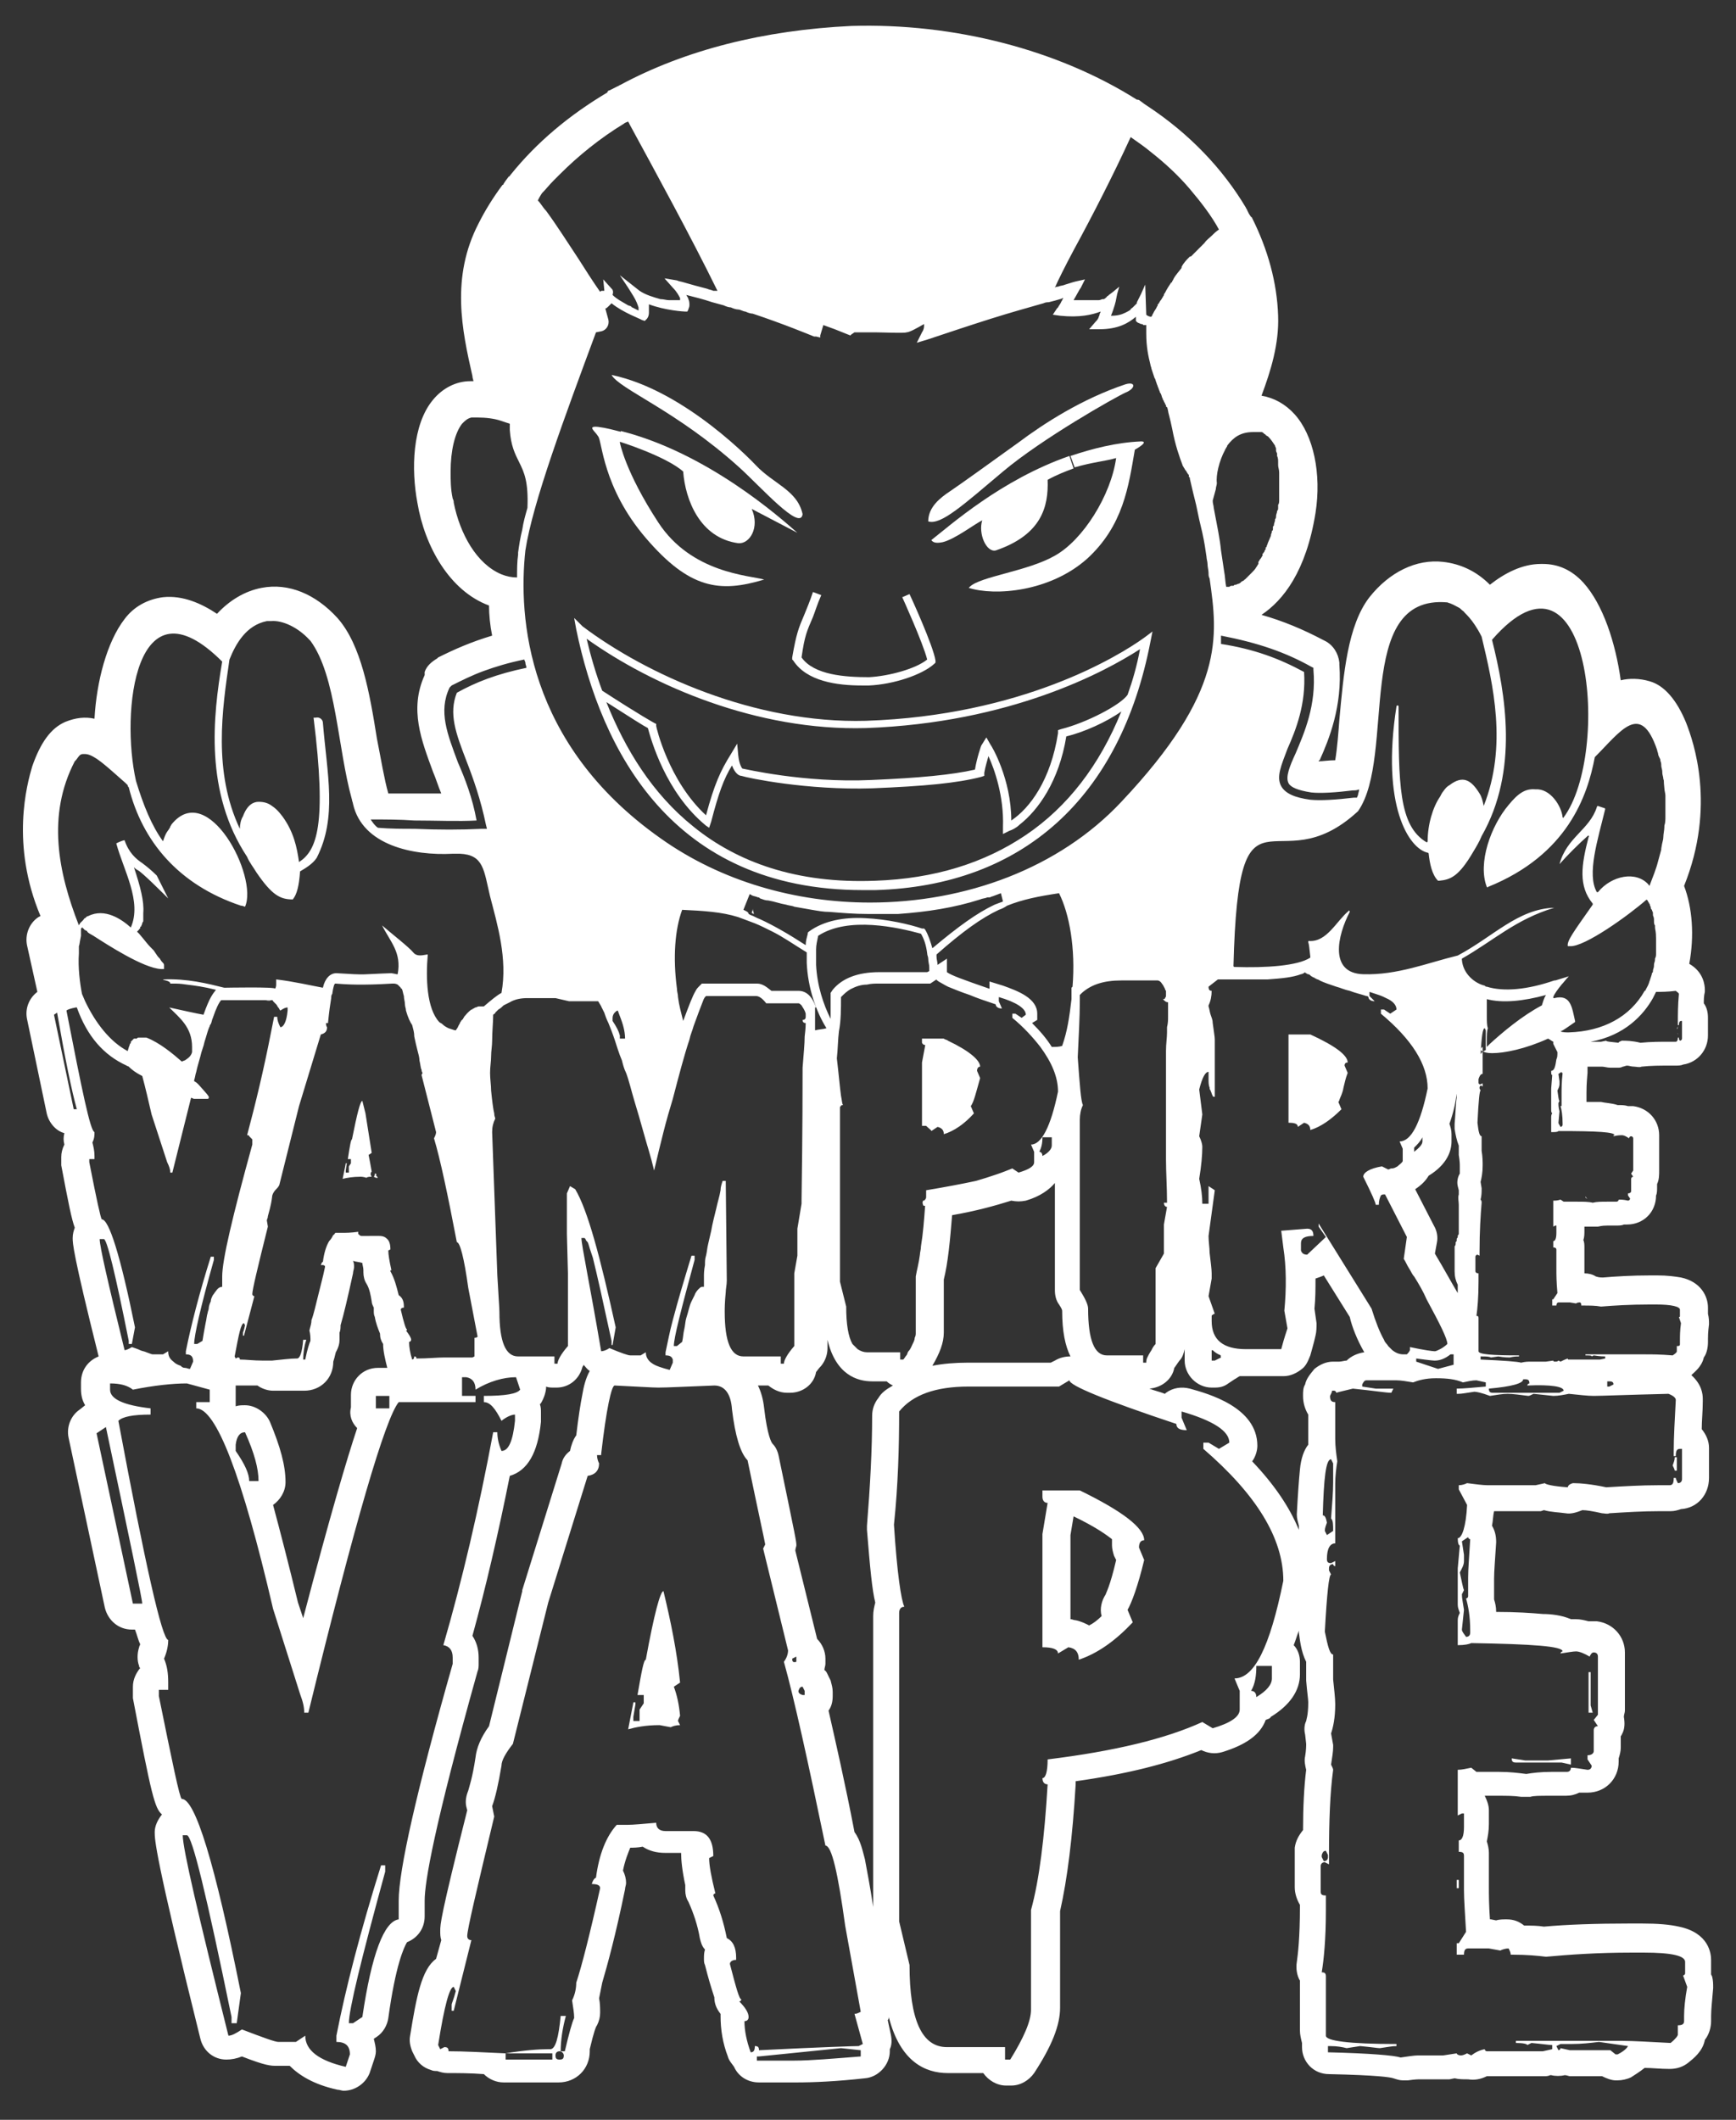<?xml version="1.0" encoding="utf-8"?>
<!-- Generator: Adobe Illustrator 27.7.0, SVG Export Plug-In . SVG Version: 6.00 Build 0)  -->
<svg version="1.1" id="Layer_1" xmlns="http://www.w3.org/2000/svg" xmlns:xlink="http://www.w3.org/1999/xlink" x="0px" y="0px"
	 viewBox="0 0 167.2 204.1" style="enable-background:new 0 0 167.2 204.1;" xml:space="preserve">
<rect x="0" y="0" width="167.2" height="204.1" fill="#333333" stroke="none"/>
<style type="text/css">
	.st0{fill:#FFFFFF;}
</style>
<g>
	<path class="st0" d="M72.6,88c-0.1,0-0.1-0.1-0.2-0.1c0-0.1,0.1-0.2,0.1-0.4C72.5,87.7,72.6,87.8,72.6,88"/>
	<path class="st0" d="M103.1,43.9c2.1-0.7,4.4-1.3,6.8-1.4c0.6,0,0.1,0.4-0.6,0.8c-0.6,3.5-1.1,7.3-4.6,10.5
		c-3.6,3.2-8.9,3.6-11.4,2.8c0,0,0.1-0.1,0.1-0.1c1-1,5.6-1.5,8.2-3c2.7-1.5,5.4-5.8,5.9-9.4c-1,0.3-2.3,0.4-4,0.9L103.1,43.9z"/>
	<path class="st0" d="M96.6,45.4c-3.8,3.2-6,5.2-7.2,4.8c0-1.4,1.2-2.3,2.1-2.9c0.9-0.6,4.1-2.9,6.6-4.7c2.4-1.8,6.1-4.2,10.3-5.6
		c1-0.3,1,0.4,0,0.8C107.5,38.2,100.4,42.2,96.6,45.4"/>
	<path class="st0" d="M94.6,50.1c-0.8,0.4-2.6,1.8-3.8,2.1c-0.5,0.1-0.9,0.1-1.1-0.2c1.8-1.4,6.7-5.8,13.3-8.1l0.4,1.2
		c-0.8,0.3-1.6,0.6-2.5,1.1c0.1,2.6-0.6,5.3-5,6.8C95,53.2,94.2,51.4,94.6,50.1"/>
	<path class="st0" d="M77.2,63.3c1.2,1.7,4.2,1.9,6.5,1.9c1.9-0.1,4.5-0.8,5.6-1.7c-0.4-1.6-2.4-6-2.4-6l0.7-0.3
		c0.1,0.2,2.3,5,2.5,6.4l0,0.2L90,63.9c-1.2,1.1-4,2-6.3,2.1c-0.2,0-0.4,0-0.7,0c-2.4,0-5.3-0.4-6.6-2.4l-0.1-0.1l0-0.2
		c0.4-2.3,0.6-2.8,1.2-4.2c0.2-0.5,0.5-1.2,0.8-2.1l0.8,0.3c-0.4,0.9-0.6,1.6-0.8,2.1C77.7,60.8,77.5,61.2,77.2,63.3"/>
	<path class="st0" d="M71.2,45c-6.1-5.5-11.5-7.5-12.3-8.9c7.2,1.5,13.9,8.7,13.9,8.7c1.7,1.8,4,2.4,4.5,4.7
		C77.1,51.2,73.3,46.9,71.2,45"/>
	<path class="st0" d="M72.4,49c0.8,1.8-0.2,3.4-1.3,3.3c-3.7-0.5-5.1-4.2-5.3-6.9c-1.7-1.5-6.2-2.9-6.2-2.9l0.2-1
		c8.3,2.1,15.3,8.3,17,9.8"/>
	<path class="st0" d="M56.1,60.3c6.1,4.6,16.6,9.4,27.3,9.1c15-0.5,24.3-6.2,26.8-8l0.8-0.6l-0.2,1c-2.9,15-12.3,23.5-26.5,23.9
		c-0.4,0-0.8,0-1.2,0c-18.4,0-25.2-13.5-27.6-25.1l-0.2-1.1L56.1,60.3z M58,66.5c3.7,2.4,5,3.1,5,3.1l0.2,0.1l0,0.2
		c0,0.1,1.2,5.3,4.8,8.6c0.8-3,1.4-4.3,2.4-5.9l0.6-1l0.1,1.1c0.1,1,0.4,1.3,0.4,1.3l0,0c0.1,0,5.9,1.4,12.4,1.1
		c4.7-0.2,7.8-0.5,10-1c0.2-1.2,0.6-2.3,0.6-2.3L95,71l0.4,0.7c0.1,0.1,2,3.3,2,7.3c1.8-1.2,3.8-3.9,4.5-8.4l0-0.3l0.3-0.1
		c2.4-0.6,5.7-2.3,6.4-3.3c0.5-1.4,0.9-2.8,1.2-4.4c-3.4,2.2-12.5,7.1-26.4,7.6c-10.5,0.3-20.6-4.1-26.9-8.6
		C56.9,63.2,57.4,64.9,58,66.5L58,66.5z M62.4,70.1c-0.4-0.2-1.5-0.9-4-2.5c1.8,4.5,4.4,8.8,8.4,12c4.2,3.4,9.9,5.5,17.5,5.2
		c5.7-0.2,10.5-1.7,14.5-4.4c4-2.7,7.1-6.7,9.2-11.9c-1.4,1-3.6,2-5.3,2.4c-0.7,4.3-2.7,7.1-4.5,8.5c-0.3,0.3-0.7,0.5-1,0.6
		l-0.6,0.3l0-0.7c0.1-2.9-0.8-5.5-1.4-6.8c-0.1,0.4-0.3,1-0.4,1.6l0,0.3l-0.3,0.1c-2.3,0.6-5.5,0.9-10.5,1.1c-6.3,0.2-12-1-12.6-1.2
		c-0.2,0-0.6-0.2-0.9-1c-0.8,1.3-1.3,2.7-2,5.4l-0.2,0.6L68,79.5C64.1,76.3,62.7,71.2,62.4,70.1"/>
	<path class="st0" d="M57.6,41.1c0.8,0.1,1.5,0.3,2.3,0.5l-0.2,1c0,0,0.5,2.8,3.7,7.7c3.2,4.9,8.8,5.1,10.2,5.5
		c-4.3,1.3-7.2,0.9-11.4-4c-4.2-4.9-4.2-9.4-4.6-9.8C57.3,41.5,56.5,41,57.6,41.1"/>
	<path class="st0" d="M26.1,96.3C26.1,96.3,26.1,96.3,26.1,96.3c-0.2,0.1-0.4,0-0.6,0H26C26,96.2,26.1,96.3,26.1,96.3"/>
	<path class="st0" d="M161.5,141.6v-1.3h-0.2c0,0.3-0.1,0.5-0.2,0.8c0.1,0.2,0.2,0.4,0.2,0.5H161.5z"/>
	<path class="st0" d="M149.1,169.5h-2.2l-1.3-0.2c0,0.3,0.1,0.4,0.4,0.4h4.4l0.9,0.2v-0.6L149.1,169.5z"/>
	<polygon class="st0" points="153.2,164.2 153.2,161 153,161 153,164.9 153.4,164.9 	"/>
	<path class="st0" d="M36.2,113h-0.1c0,0.1,0,0.2-0.1,0.3l0.2,0.1h0.2c-0.1-0.1-0.1-0.2-0.2-0.2C36.3,113.1,36.2,113,36.2,113z"/>
	<path class="st0" d="M35.2,107.2c-0.1-0.4-0.2-0.8-0.3-1.2c-0.2,0-0.5,1.2-1,3.7c-0.1,0-0.2,0.6-0.4,1.9h0.3v0.4l-0.2,0.3v0.6h-0.3
		v-0.2l0.1-0.7V112h-0.1c0,0.1-0.1,0.5-0.3,1.5c0.4-0.1,1-0.2,1.7-0.2c0.1,0,0.3,0,0.6,0.1c0.1-0.1,0.3-0.1,0.5-0.1l-0.1-0.2
		c0-0.1,0-0.2,0.1-0.3c-0.1-0.6-0.2-1.1-0.3-1.6l0.3-0.2C35.6,109.7,35.4,108.5,35.2,107.2z"/>
	<polygon class="st0" points="156.9,110.5 157,110.5 157,112.3 157.1,112.7 157.1,112.7 157,112.3 157,110.5 156.9,110.5 
		156.9,112.7 156.9,112.7 	"/>
	<path class="st0" d="M164.9,190.3l-0.1-0.2c0-0.1,0-0.2,0-0.3v-1.1c0-0.6-0.2-2.6-3.1-3.2c-0.9-0.2-2-0.3-3.6-0.3h-1.1
		c-3.3,0-6.1,0.1-8.3,0.3c-0.6-0.1-1.2-0.1-1.9-0.1c-0.5-0.4-1-0.6-1.7-0.6c-0.3,0-0.7,0-1,0.1l-0.5-0.1c0,0,0,0-0.1,0
		c-0.1-1.4-0.1-2.4-0.1-3.1v-3.3c0-0.4-0.1-0.8-0.2-1.1c0.1-0.5,0.2-1,0.2-1.7v-1.3c0-0.5-0.2-1-0.4-1.4h1.3c0.8,0,1.5,0,2.2,0.1
		c0.3,0,0.6,0,0.9,0c0.3-0.1,0.9-0.1,1.9-0.1h1.5c0.5,0,0.9-0.1,1.3-0.3c0.1,0,0.2,0,0.3,0c0.2,0,0.3,0,0.5,0c1.7,0,3-1.3,3-3
		c0-0.1,0-0.2,0-0.3c0.1-0.3,0.2-0.7,0.2-1v-1.1c0-0.1,0.1-0.1,0.1-0.2c0.3-0.5,0.3-1.1,0.2-1.7c0-0.2,0.1-0.4,0.1-0.6v-5.6
		c0-1.5-1.1-2.8-2.7-3c-0.3,0-0.5,0-0.8,0c-0.4-0.1-0.8-0.2-1.2-0.2c-0.2,0-0.3,0-0.5,0c-0.9-0.4-2-0.5-2.7-0.5
		c-1.1-0.1-2.6-0.2-4.5-0.2c0-0.5-0.1-0.9-0.2-1.2c0-0.1,0-0.3,0-0.5V152c0-0.7,0.1-1.9,0.2-3.5c0-0.6-0.1-1.1-0.4-1.6
		c0.1-0.5,0.1-1,0.2-1.4h4c0.2,0,0.3,0,0.5,0l0.3-0.1c0.7,0.2,1.4,0.2,2.1,0.3c0.5,0.1,1.1-0.1,1.6-0.3c0.4,0,1,0.1,1.9,0.3
		c0.2,0,0.5,0.1,0.7,0c1.6-0.1,3.2-0.2,4.8-0.2h1.1c0.4,0,0.7-0.1,1-0.2c1.6-0.1,2.7-1.4,2.7-3v-2.9c0-0.7-0.3-1.3-0.7-1.8
		c0-0.8,0.1-1.7,0.1-2.7c0-0.1,0-0.1,0-0.2c0-0.5-0.1-1.4-1.1-2.3c0.3-0.3,1-0.8,1.2-1.7c0.3-0.4,0.4-1,0.4-1.5v-0.3
		c0-0.2,0-0.6,0.1-1.4c0-0.3,0-0.6-0.1-1v0v-0.6c0-1.1-0.7-2.5-2.6-2.9c-0.6-0.1-1.3-0.2-2.3-0.2h-0.6c-1.9,0-3.4,0.1-4.6,0.2
		c-0.2,0-0.4,0-0.7-0.1c-0.3-0.2-0.7-0.3-1.1-0.3c0-0.3,0-0.5,0-0.6v-1.9c0-0.2,0-0.5-0.1-0.7c0.1-0.3,0.1-0.6,0.1-0.9v-0.4
		c0.1,0,0.3,0,0.4,0c0.3,0,0.6,0,0.9,0c0.1,0,0.3-0.1,0.9-0.1h0.8c0.3,0,0.6,0,0.8-0.1c0.1,0,0.2,0,0.3,0c1.6,0,2.8-1.2,2.8-2.8
		c0.1-0.2,0.1-0.5,0.1-0.8v-0.3c0.2-0.4,0.2-0.9,0.2-1.3c0-0.1,0-0.2,0-0.3v-3.1c0-1.4-1-2.6-2.5-2.8c-0.2,0-0.3,0-0.5,0
		c-0.3-0.1-0.6-0.1-1-0.1c-0.6-0.2-1.2-0.2-1.6-0.3c0,0-0.1,0-0.1,0c-0.1,0-0.2,0-0.3,0c-0.1,0-0.1,0-0.2,0c-0.1,0-0.2,0-0.2,0
		c-0.1,0-0.1,0-0.2,0c-0.1,0-0.2,0-0.2,0s-0.2,0-0.2,0h0v-0.9c0-0.3,0-0.8,0.1-1.9c0-0.1,0-0.2,0-0.3c0,0,0-0.1,0-0.1
		c0-0.1,0-0.1,0-0.2v0c0,0,0,0,0,0h1c0.1,0,0.3,0,0.4,0c0.2,0,0.5,0.1,0.8,0.1c0.1,0,0.3,0,0.4,0c0.1,0,0.2,0,0.3,0
		c0.2,0,0.3,0,0.5-0.1c0.1,0,0.3-0.1,0.4-0.1c0.2,0,0.4,0.1,0.7,0.1c0.2,0,0.5,0.1,0.7,0c0.9-0.1,1.8-0.1,2.6-0.1h0.6
		c0.3,0,0.6,0,0.8-0.1c1.4-0.2,2.4-1.4,2.4-2.8v-1.7c0-0.5-0.1-1-0.4-1.4c0-0.3,0-0.7,0.1-1.1c0-0.1,0-0.1,0-0.2
		c0-0.4-0.1-1.7-1.5-2.5c0.5-2.7,0.3-5.4-0.5-7.5c3.1-7.7,0.9-13.9,0.2-15.7c-0.9-2.2-2.1-3.6-3.5-4c-1-0.3-2-0.3-2.8-0.1
		c-0.5-3.6-1.7-7.3-3.6-9.4c-1.1-1.2-2.4-1.8-3.9-1.8c-0.1,0-0.1,0-0.2,0c-1.8,0-3.5,0.9-4.9,2c-1.3-1.3-2.8-2-4.5-2.2
		c-2.6-0.3-5.2,1-7.1,3.4c-2.1,2.7-2.5,7.4-2.9,11.8c-0.1,1.3-0.2,2.7-0.4,3.9c-0.6,0-1.2,0.1-1.6,0.1c0,0,0-0.1,0.1-0.1
		c0.9-2,2.2-5.2,1.9-9.2l0-0.2c-0.1-0.9-0.6-1.7-1.4-2.1l-0.2-0.1c-1.9-1-3.8-1.8-5.9-2.4c2.1-1.4,4.3-4.2,5.2-9.8
		c0.6-3.8-0.2-7.5-2-9.5c-0.9-1-2-1.6-3.2-1.8c0.9-2.4,1.7-5,1.6-7.7c-0.1-3.2-1-6.4-2.5-9.4c0,0,0-0.1-0.1-0.1l-0.2-0.3
		c0,0,0,0,0,0l-0.2-0.4c0-0.1-0.1-0.1-0.1-0.2c-2.2-3.7-5.4-7.1-9.5-9.8c0,0,0,0,0,0l-0.3-0.2c0,0,0,0,0,0l-0.4-0.3
		c-0.1-0.1-0.2-0.1-0.3-0.1c-7.6-4.8-17.6-7.4-27.5-7.1C73.6,2.9,66,4.8,59.7,8.2c-0.1,0-0.1,0.1-0.2,0.1l-0.4,0.2l-0.4,0.2
		c-0.1,0-0.2,0.1-0.2,0.2c-3.7,2.2-6.8,4.8-9.3,7.9c-0.1,0.1-0.1,0.2-0.2,0.2l-0.3,0.4c0,0,0,0,0,0l-0.2,0.3c0,0,0,0.1-0.1,0.1
		c-0.9,1.2-1.7,2.5-2.3,3.7c-2.7,5.2-1.6,10.3-0.6,14.7c0,0.2,0.1,0.4,0.1,0.5c-0.1,0-0.2,0-0.3,0c-1.4,0-2.7,0.7-3.6,1.8
		c-2,2.4-2.1,6.7-1.5,9.9c0.7,4.2,3.1,8.5,6.9,9.9c0,0.9,0.1,1.9,0.3,2.9c-2,0.6-3.6,1.3-5.2,2.1l-0.1,0.1c-0.5,0.3-1,0.7-1.2,1.3
		L40.9,65c-1.5,3.3-0.3,6.3,0.8,9.3c0.3,0.7,0.5,1.4,0.8,2.1c-0.8,0-1.7,0-2.5,0c-0.8,0-1.7,0-2.6,0c-0.4-1.4-0.7-3.3-1.1-5.3
		c-0.7-4.4-1.5-9-3.8-11.6c-2.1-2.3-4.7-3.4-7.3-2.9c-1.6,0.3-3.1,1.2-4.3,2.5c-1.5-1-3.3-1.8-5.2-1.6c-1.5,0.2-2.8,0.9-3.7,2.1
		c-1.7,2.2-2.7,6-2.9,9.6c-0.9-0.2-1.8-0.1-2.8,0.3c-1.4,0.6-2.4,2-3.2,4.3C2.6,75.5,1,81.3,3.9,88.2l-0.2,0.1
		C2.8,88.9,2.4,90,2.6,91l1,4.5c-0.8,0.6-1.2,1.6-1,2.6l1.9,9.1c0.2,0.9,0.9,1.7,1.7,1.9c0,0,0,0,0,0c-0.1,0.4-0.1,0.7,0,1.1
		c-0.2,0.4-0.3,0.8-0.3,1.2v0.3c0,0.2,0,0.3,0,0.5c0.7,3.7,1,5.2,1.3,6c-0.1,0.3-0.2,0.6-0.2,1c0,0.5,0,1.4,2.5,11.4c0,0,0,0,0,0
		c-1,0.4-1.7,1.3-1.7,2.5v0.6c0,0.6,0.1,1.1,0.4,1.6l-0.5,0.4c-0.9,0.6-1.3,1.7-1.1,2.7l3.5,16.4c0.3,1.2,1.3,2.1,2.6,2.1H13
		c0.2,0.5,0.3,1,0.5,1.4c0,0.1-0.1,0.2-0.1,0.3c-0.2,0.6-0.2,1.3,0,1.8c0,0.1,0,0.1,0.1,0.2c-0.4,0.5-0.7,1.1-0.7,1.8v0.6
		c0,0.2,0,0.3,0,0.5c1.8,9.4,2.1,10.6,2.8,11.2c-0.4,0.5-0.7,1.1-0.7,1.7c0,0.7,0,2.2,4.4,19.9c0.3,1.2,1.3,2,2.5,2
		c0.5,0,1-0.1,1.5-0.3c2.3,0.9,2.8,0.9,3.3,0.9h1.3c0.9,0.9,2.3,1.8,4.6,2.3c0.2,0,0.4,0.1,0.6,0.1c1.1,0,2.1-0.7,2.5-1.7l0.4-1.2
		c0.1-0.3,0.2-0.6,0.2-0.9c0-0.4-0.1-0.8-0.2-1.2l0.3-0.2c0.6-0.4,1-1.1,1.1-1.8c0.7-5.1,1.5-6.8,1.8-7.3c1-0.4,1.7-1.3,1.7-2.5V183
		c0-1.8,0.9-7.1,5.1-22.1c0.1-0.2,0.1-0.5,0.1-0.7v-0.6c0-0.8-0.2-1.5-0.6-2.1c1.3-4.7,2.5-9.9,3.6-15.4c1.7-0.5,2.7-2.2,3-5.2
		c0-0.1,0-0.2,0-0.3v-0.6c0-0.3,0-0.5-0.1-0.8c0,0,0,0,0.1-0.1c0.3-0.5,0.5-1.1,0.5-1.6c0.2,0.1,0.5,0.1,0.8,0.1h0.2
		c1.2,0,2.2-0.8,2.5-2c0,0,0.1-0.1,0.1-0.2c0.2,0.2,0.3,0.4,0.6,0.6c-0.4,0.7-0.6,1.6-0.7,2.2c-0.2,1-0.4,2.3-0.6,4
		c-0.3,0.4-0.5,1-0.6,1.5c-0.4,0.3-0.7,0.7-0.8,1.2l-3.8,12.2c0,0,0,0.1,0,0.1l-3.2,13c-0.8,1.1-1.2,2.1-1.3,3
		c-0.3,2-0.6,2.8-0.7,3.2c-0.2,0.5-0.3,1-0.2,1.5l0.1,0.4c-2.6,10.3-2.6,11-2.6,11.6c0,0.3,0,0.6,0.1,0.9l-0.5,1.8
		c-1.4,1-1.9,3.7-2.5,7.4c-0.1,0.5,0,1,0.2,1.5l0.2,0.4c0.3,0.7,0.9,1.2,1.6,1.4c0.2,0.1,0.4,0.1,0.6,0.1c0.3,0.1,0.6,0.2,1,0.2
		c1,0,2.2,0,3.5,0.1c0.5,0.5,1.2,0.8,1.9,0.8h4.5c0.1,0,0.2,0,0.4,0c0.1,0,0.3,0,0.4,0c1.7,0,3-1.3,3-3c0-0.1,0-0.2,0-0.2
		c0.4-1.7,0.6-2.2,0.7-2.3c0.2-0.4,0.3-0.8,0.3-1.2c0-0.4,0-0.9-0.1-1.4c0.1-0.5,0.2-1,0.3-1.5c0.5-1.7,1.3-4.6,2.2-9
		c0-0.2,0.1-0.4,0.1-0.6c0-0.4-0.1-0.8-0.3-1.2c0.2-1,0.5-1.7,0.7-2.2c0.3,0,0.7,0,1.2-0.1c0.6,0.4,1.3,0.6,2.2,0.6h1.5
		c0,0.7,0.1,1.7,0.4,3.1c0,0.2,0,0.3,0,0.5c0,0.4,0.1,0.8,0.3,1.1c0.5,1.1,0.9,2.3,1.1,3.5c0.1,0.4,0.2,0.8,0.5,1.1
		c-0.1,0.3-0.1,0.6-0.1,0.9c0,0.2,0,0.4,0.1,0.6c0.3,1.2,0.6,2.2,0.9,3.1c0,0.6,0.2,1.1,0.6,1.6c0,0.1,0,0.1,0,0.2
		c0,1.3,0.2,2.6,0.7,3.9c0.1,0.4,0.4,0.7,0.6,1c0.4,0.9,1.3,1.5,2.4,1.5h3.6c1.7,0,3.9-0.1,6.6-0.4c1.3-0.1,2.4-1.3,2.4-2.6v-0.2
		c0.2-0.4,0.2-0.9,0.1-1.4l-0.3-1.4c0.1-0.1,0.1-0.2,0.1-0.3c1.1,4.3,3.5,5.4,5.7,5.4h3.4c0.5,0.7,1.3,1.2,2.2,1.2h0.5
		c0.9,0,1.7-0.5,2.2-1.2c1.7-2.6,2.5-4.6,2.5-6.3v-9.3c0.7-3.1,1.2-7.1,1.5-12.2c0-0.1,0-0.2,0-0.3c5-0.7,8.9-1.7,12.1-3
		c0.6,0.3,1.3,0.4,2,0.2c2.3-0.7,3.7-1.7,4.2-3.1c0.2-0.1,0.4-0.1,0.5-0.3c1.8-1.1,2.8-2.5,2.8-4.1v-1.2c0-0.6-0.2-1.2-0.6-1.6
		c0.2-0.5,0.3-0.9,0.5-1.4c0,0.1,0,0.1,0,0.2c0.1,0.7,0.2,1.8,0.7,2.8v1.5c0,0.1,0,0.2,0,0.3c0.1,1.2,0.2,1.8,0.2,2.1
		c0,1.3-0.2,1.7-0.2,1.8c-0.2,0.4-0.2,0.9-0.1,1.3l0.1,0.9c0,0.2,0,0.6-0.1,1.2c-0.1,0.4,0,0.9,0.1,1.3c-0.2,1.6-0.3,3.6-0.3,5.8
		c-0.4,0.5-0.7,1-0.8,1.7c0,0.1,0,0.2,0,0.3v0.2c0,0.2,0,0.3,0,0.5c0,0,0,0.1,0,0.1c0,0.1,0,0.2,0,0.3v2.4c0,0.6,0.2,1.2,0.5,1.7
		v0.1c0,3.1-0.2,4.7-0.3,5.4c-0.1,0.6,0,1.3,0.3,1.8v4.8c0,0.4,0.1,0.8,0.2,1.2v0.4c0,1.4,1.1,2.6,2.6,2.6c4.7,0.1,5.9,0.3,6.2,0.4
		c0.3,0.1,0.6,0.2,0.9,0.2c0.2,0,0.3,0,0.5,0c0.7-0.1,1-0.1,1.2-0.1h2.4c0.1,0,0.2,0,0.4,0l0.5-0.1c0.4,0.1,0.8,0.1,1.3,0.1
		c0.6,0.1,1.2,0,1.8-0.3c0,0,0.1,0,0.1,0h5.4c0.2,0,0.4,0,0.6-0.1l0.1,0c0.4,0.1,0.9,0.1,1.3,0c0.2,0,0.4,0.1,0.5,0.1h3.1
		c0.4,0.2,0.9,0.4,1.3,0.4h0.2c0.4,0,0.9-0.1,1.3-0.3c0.3-0.2,0.8-0.5,1.3-0.9c0.7,0,1.5,0.1,2.4,0.1c0.7,0,1.3-0.2,1.8-0.6
		c0.5-0.4,1.4-1.1,1.6-2.2c0.4-0.5,0.6-1.2,0.6-1.8v-0.5c0-0.6,0.1-1.5,0.2-2.7C165,191,165,190.7,164.9,190.3z M155.5,109.3
		c-0.1,0-0.1,0-0.1,0.1c0.4-0.1,0.7-0.1,0.8-0.1c0.2,0,0.4,0.1,0.7,0.3c0-0.1,0.1-0.2,0.2-0.2c0.1,0,0.2,0.1,0.2,0.2v3.1l-0.2,0.3
		l0.2,0.3c-0.1,0-0.2,0.1-0.2,0.2v1.2c0,0.1-0.1,0.2-0.3,0.2v0.2l0.2,0.3c0,0.1-0.1,0.2-0.2,0.2c-0.4-0.1-0.7-0.1-0.9-0.1
		c0,0.1-0.1,0.2-0.2,0.2h-0.9c-0.6,0-1,0-1.4,0.1c-0.4-0.1-0.9-0.1-1.5-0.1h-1.3l-0.3-0.2c-0.3,0.1-0.5,0.1-0.7,0.1v2.5l0.2-0.1h0.1
		v0.7c0,0.5-0.1,0.8-0.3,0.8v0.6c0.2,0,0.3,0.1,0.3,0.2v1.9c0,0.5,0,1.2,0.1,2.3l-0.4,0.6h-0.1v0.6h0.4c0-0.2,0.1-0.3,0.2-0.3h1.1
		l0.6,0.1c0.1-0.1,0.3-0.1,0.4-0.1c0.1,0.1,0.1,0.2,0.1,0.3h0.1c0.7,0,1.3,0,1.8,0.1c1.2-0.1,2.8-0.2,4.7-0.2h0.6
		c1.5,0,2.3,0.2,2.3,0.5v0.6c0,0.1,0,0.1-0.1,0.1l0.2,0.6c-0.1,0.7-0.1,1.3-0.1,1.7v0.3c0,0.2-0.1,0.2-0.3,0.2v0.5
		c0,0.1-0.1,0.2-0.4,0.4c-1.2-0.1-2-0.1-2.6-0.1h-5.8v0.1c0.4,0,0.6,0,0.6,0.1l0.2-0.1c0.6,0.1,1,0.1,1.1,0.1v0.2l-0.5,0.1h-3
		c-0.1,0-0.1,0-0.1-0.1c-0.3,0.1-0.5,0.2-0.7,0.3l-0.2-0.1c-0.1,0.1-0.2,0.1-0.3,0.1c-0.1,0-0.2,0-0.2-0.1l-0.7,0.1h-1.4
		c-0.3,0-0.6,0-1,0.1c-0.3-0.1-1.6-0.2-3.9-0.3v-0.3h0.1c0.4,0,0.7,0,0.9,0.1l0.7-0.1c0.6,0.1,1,0.1,1.1,0.1
		c0.4-0.1,0.7-0.1,0.9-0.1v-0.1c-2.6,0-3.9-0.1-3.9-0.4v-3.2c0-0.2-0.1-0.2-0.2-0.2c0.1-0.7,0.2-1.8,0.2-3.3v-0.8
		c-0.2,0-0.3-0.1-0.3-0.2V121c0-0.1,0.1-0.2,0.2-0.2l0.2,0.1v-0.4c0-1.9,0.1-3.5,0.2-4.7c0-0.1,0-0.2-0.1-0.3c0.1-0.4,0.1-0.7,0.1-1
		v-0.1l-0.1-0.6c0.1-0.4,0.2-0.9,0.2-1.6c0-0.3,0-0.8-0.1-1.4v-1.4c-0.2,0-0.3-0.4-0.4-1.3c0.1-2.1,0.2-3.1,0.3-3.1l-0.1-0.2v-0.1
		c0-0.1,0.1-0.2,0.2-0.2c0,0.1,0,0.1,0.1,0.1v-0.3l-0.2,0.1c-0.2,0-0.2-0.1-0.2-0.2c0-0.1,0-0.2,0-0.3c0.1-0.3,0.2-0.5,0.4-0.5v-2.2
		c0,0,0,0-0.1,0c-0.1-0.1-0.1-0.3,0.1-0.4v0.2v0.2v0c0.1,0.1,0.4,0.2,0.9,0.2c1.2,0,3.2-0.4,5.4-1.4c0.2,0.1,0.3,0.2,0.5,0.3v0.2
		l0.4,0.8c0,0.3,0,0.5-0.1,0.7c-0.1,0.7-0.2,1.1-0.5,1.1c0,0.3,0,0.4,0.1,0.4l-0.1,1.3v2c0,0.2,0,0.3,0.1,0.4
		c-0.1,0.1-0.1,0.3-0.1,0.4v1.4c0.4,0,0.6,0,0.7-0.1C153.9,108.9,155.5,109,155.5,109.3z M155.4,133.3l-0.4,0.2h-0.2V133h0.2
		C155.3,133,155.4,133.1,155.4,133.3z M150.6,133.9l-0.4,0.2h-6.4c-0.3,0-0.4-0.1-0.4-0.4c2.2-0.2,3.3-0.5,3.3-0.9h0.2
		c0.3,0,0.4,0.1,0.4,0.4c-0.1,0-0.2,0.1-0.2,0.2C149.4,133.3,150.6,133.5,150.6,133.9z M142.6,101.5c0.1-1.7,0.2-2.5,0.4-2.5
		l0.1,0.2v1c0,0.2,0,0.5,0,0.8c0,0.1,0,0.1,0,0.1c0,0,0,0,0,0C142.9,101.2,142.7,101.3,142.6,101.5z M143.2,97.8v-0.9v-0.7
		c1.5,0.4,3.5,0.2,5.7-0.4c-0.2,0.3-0.3,0.7-0.4,1c-1.9,1-3.8,2.6-5,3.7l-0.3,0.3c0,0,0,0,0,0v-0.1v-0.5c0-0.5,0-0.9,0.1-1.2
		C143.2,98.7,143.2,98.3,143.2,97.8z M150.5,108.2v0.1c0,0.1-0.1,0.2-0.2,0.2c-0.1-0.2-0.2-0.3-0.2-0.4l0.1-1.1
		c-0.1-0.4-0.1-0.6-0.1-0.8l0.1-0.2c-0.1-0.1-0.1-0.4-0.2-1c0.1-0.2,0.2-0.4,0.2-0.6v-0.3l-0.1-0.7l0.3-0.2c0,0.1,0,0.1,0.1,0.1
		c-0.1,0.9-0.1,1.6-0.1,2.1v1c0,0.1,0,0.1-0.1,0.1C150.4,106.8,150.5,107.4,150.5,108.2z M161.7,95.7c-0.1,1.1-0.1,2-0.1,2.8v0.2
		h0.1c0-0.3,0.1-0.4,0.2-0.4h0.1v1.7c0,0.1-0.1,0.2-0.2,0.2c-0.1-0.1-0.1-0.2-0.1-0.3h-0.1c0,0.3-0.1,0.4-0.2,0.4h-0.6
		c-0.9,0-1.8,0-2.8,0.1c-0.8-0.2-1.4-0.2-1.8-0.2c-0.2,0.1-0.3,0.1-0.3,0.2c-0.8-0.1-1.2-0.1-1.2-0.2c0,0,0,0,0,0l-0.5,0.1h-1
		c3.3-0.6,5.1-2.6,6-4.2c0.1-0.2,0.2-0.4,0.3-0.6c0.5,0,1.1,0,1.9-0.1C161.5,95.5,161.7,95.6,161.7,95.7z M139.4,58
		C139.4,58,139.4,58,139.4,58c0.2,0.1,0.2,0,1.1,0.5c0,0,0,0,0,0c0.2,0.1,0.1,0.1,0.5,0.4c0,0.1,0.8,0.6,1.7,2.4c0,0,0,0,0,0
		c1.1,4.6,2.5,10.5,0.2,16.3c-0.1-0.5-0.2-0.9-0.4-1.2c-0.8-1.3-1.6-1.8-2.9-0.8c-0.2,0.1-0.4,0.3-0.6,0.6c-0.1,0.1-0.2,0.3-0.3,0.5
		c-0.7,1-1.2,2.7-1.2,4.3c0,0.1-0.1,0.1-0.1,0.1c-2.7-1.6-2.7-5.6-2.7-13.1c0-0.1-0.2-0.1-0.2,0c-1.5,9.6,1.2,13.7,3,14.1
		c0,0,0.1,0,0.1,0.1c0.1,0.9,0.3,2,0.9,2.6c0,0,0,0,0.1,0c1.1-0.1,1.9-0.4,3.3-2.8c0.3-0.5,0.6-1,0.8-1.5c3.6-6.3,2.3-13.7,1-18.9
		l0,0l0,0c9.5-10.9,11.5,10.9,6.9,17.1c0,0.1-0.1,0-0.1,0c-0.1-1.1-1.2-2.8-2.6-2.7c-1-0.1-1.7,0.4-2.6,1.5c-1.7,2-3,5.6-2.1,7.9
		c0,0,0.1,0.1,0.1,0c7.7-3.1,9.6-8.8,10.3-12.5c0,0,0,0,0,0c2.5-2.5,4.4-5.4,6-0.7v0c0,0.1,0.1,0.3,0.1,0.4c0,0,0,0,0,0
		c0,0.1,0.1,0.3,0.2,0.5c0,0,0,0,0,0c0,0.2,0.1,0.3,0.1,0.5c0,0,0,0,0,0.1c0,0.2,0.1,0.4,0.1,0.6c0,0,0,0,0,0.1
		c0,0.2,0.1,0.4,0.1,0.6c0.1,0.3,0,0,0.1,0.9c0,0.2,0.1,0.5,0.1,0.7c0,0,0,0.1,0,0.1c0,0.3,0,0.5,0,0.8v0.1c0,0.3,0,0.6,0,0.9
		c0,0,0,0.1,0,0.1c0,0.3,0,0.6-0.1,0.9c0,0,0,0.1,0,0.1c0,0.3-0.1,0.7-0.1,1c0,0.3-0.1,0.4-0.2,1.1c0,0,0,0,0,0.1
		c-0.1,0.4-0.2,0.7-0.3,1.1c0,0,0,0,0,0c-0.2,0.8-0.5,1.5-0.8,2.3c0,0.1-0.1,0.1-0.1,0c-1.2-1.4-3.6-0.9-4.9,0.7c0,0-0.1,0-0.1,0
		c-1-1.7,0.1-5.1,0.8-8c0,0,0-0.1-0.1-0.1l-0.6-0.2c0,0-0.1,0-0.1,0.1c-0.7,2.2-2.9,2.9-3.6,5.5c0.7-0.8,1.9-2,2.7-2.7
		c0.1-0.1,0.2,0,0.1,0.1c-0.7,2.7-1,4.7,0.4,6.4c0,0,0,0.1,0,0.1c-1.9,2.7-2.5,3.5-2.4,4l0.2,0c1.4,0.1,5.7-3,7.4-4.5
		c0,0,0,0.1,0.1,0.1c0,0.1,0.1,0.2,0.1,0.2c0,0.1,0.1,0.1,0.1,0.2c0,0.1,0.1,0.2,0.1,0.3c0,0.1,0,0.1,0.1,0.2c0,0.1,0.1,0.2,0.1,0.3
		c0,0.1,0,0.1,0,0.2c0,0.1,0.1,0.2,0.1,0.4c0,0.1,0,0.1,0,0.2c0,0.1,0,0.3,0.1,0.4c0,0.1,0,0.1,0,0.2c0,0.2,0.1,0.3,0.1,1.1V90
		c0,0.1,0,0.1,0,0.6c0,0.2,0,0.3,0,0.5c0,0,0,0.1,0,0.1c0,0.2,0,0.3,0,0.5c0,0,0,0.1,0,0.1c0,0.2,0,0.3-0.1,0.5c0,0,0,0.1,0,0.1
		c0,0.2-0.1,0.3-0.1,0.5c0,0,0,0.1,0,0.1c0,0.2-0.1,0.3-0.1,0.5c0,0.1,0,0.1-0.1,0.2c0,0.1,0,0.1-0.2,0.7c-0.1,0.2,0,0.2-0.4,0.9
		c0,0,0,0.1-0.1,0.1c-1.4,2.5-4,3.9-7.3,4c-0.3,0-0.6,0-0.8-0.1c0.3-0.1,0.8-0.5,1.4-0.9l0-0.1c-0.3-1.3-0.4-2.6-2-2.2
		c-0.1,0-0.1,0-0.1-0.1c0.1-0.3,0.4-0.7,0.8-1.2c0.2-0.2,0.4-0.5,0.7-0.8l-1.3,0.4l-0.1,0c-2.6,0.9-4.9,1.1-6.5,0.6
		c-0.1,0-0.1,0-0.2-0.1c-0.9-0.2-2.1-1.1-2.2-2.5l0-0.1c3-1.7,5.2-3.8,8.9-4.9c-3.5,0.1-5.9,2.8-9.3,4.6c0,0,0,0,0,0
		c-2.9,0.7-5.8,1.9-9.1,1.8c-3.3-0.1-2.5-3.7-1.3-6c0-0.1-0.1-0.2-0.1-0.1c-1.2,1-2.1,3-3.8,2.9c-0.1,0-0.1,0-0.1,0.1
		c0.1,0.3,0.1,0.6,0.2,1.4c0,0,0,0.1,0,0.1c-1.2,0.8-4.3,1-7.3,0.9c0,0-0.1,0-0.1-0.1c0.5-19.3,4-7.5,12-14.9c0,0,0,0,0,0
		C134.5,72.8,130.3,57.2,139.4,58z M140.4,114.2l0.1,0.4c0,0,0,0.1,0,0.1c0,0.1,0,0.2,0,0.3c-0.1,0.3,0,0.7,0,1c0,0,0,0,0,0.1
		c0,0.2,0,0.4,0,0.6c0,0.1,0,0.2,0,0.3c0,0.2,0,0.3,0,0.5c0,0.1,0,0.2,0,0.3c0,0.2,0,0.3,0,0.5c0,0.1,0,0.2,0,0.3c0,0.1,0,0.1,0,0.2
		c0,0,0,0,0,0c0,0.1-0.1,0.1-0.1,0.2c0,0,0,0.1,0,0.1c0,0.1-0.1,0.1-0.1,0.2c0,0,0,0.1,0,0.1c0,0.1,0,0.1-0.1,0.2c0,0,0,0.1,0,0.1
		c0,0.1,0,0.2-0.1,0.3c0,0.1,0,0.2,0,0.3v0.1c0,0.1,0,0.2,0,0.3c0,0.1,0,0.2,0,0.3v1.4c0,0.5,0.1,0.9,0.3,1.3c0,0.3,0,0.6,0,0.8
		c-0.6-1-1.3-2.3-2.2-3.8l0.2-1.1c0.1-0.5,0-1.1-0.3-1.6l-1.8-3.5c0.6-0.4,1-0.8,1.3-1.3c0,0,0,0,0,0c1.8-1.1,2.2-2.4,2.2-3.3v-0.7
		c0-0.4-0.1-0.7-0.2-1c0.4-1.1,0.6-2.1,0.7-2.9c0-0.1,0-0.1,0-0.2c0,0,0,0.1,0,0.2v0v0c0,0.1,0,0.1,0,0.2c0,0.1,0,0.1,0,0.2
		c-0.1,0.6-0.1,1.4-0.2,2.5c0,0.2,0,0.3,0,0.5c0.1,0.6,0.2,1.1,0.4,1.6v0.6c0,0.1,0,0.2,0,0.3c0.1,0.6,0.1,0.9,0.1,1.1
		c0,0.1,0,0.2,0,0.3v0c0,0.2,0,0.3,0,0.4C140.4,113.3,140.3,113.8,140.4,114.2z M127.7,119.1l-1.8,1.7c-0.3,0-0.5-0.1-0.6-0.4
		c0-0.1,0-0.2,0-0.3v-0.4c0-0.5,0.4-0.7,1.2-0.7c0-0.5-0.2-0.7-0.6-0.7l-2.5,0.2l0.2,1.6c0.3,1.9,0.3,4,0.1,6.1l0.3,1.7
		c-0.3,0.9-0.5,1.6-0.6,2H120c-2.2,0-3.3-0.9-3.3-2.7v-0.4c0-0.1,0-0.2,0.1-0.2c0.1-0.1,0.1-0.1,0.2-0.1l-0.6-1.7l0.3-1.7
		c0-0.1,0-0.2,0-0.5c0-0.4-0.1-1.1-0.2-2c0-0.5-0.1-1-0.1-1.6l0.6-4.4l-0.6-0.4v1.7h-0.6c0-0.7-0.1-1.5-0.3-2.4
		c0.2-1.2,0.3-2.3,0.3-3.1c0-0.2-0.1-0.6-0.3-1l0.3-2.1l-0.3-2.4c0.3-1.2,0.6-1.7,0.9-1.7c0,0.2,0,0.4,0,0.6c0,0.4,0,0.7,0.1,0.9
		c0,0.1,0,0.2,0.1,0.3c0,0.1,0.1,0.2,0.1,0.3c0.1,0.2,0.1,0.3,0.2,0.3c0,0,0.1,0,0.1,0v-5.5c0-0.3-0.1-0.8-0.2-1.6
		c0-0.3-0.1-0.5-0.2-0.8c-0.1-0.3-0.1-0.5-0.2-0.8c0,0,0-0.1,0-0.1c0.2-0.4,0.3-0.9,0.3-1.4c-0.2,0-0.3-0.1-0.3-0.4l0.9-0.7h0.8h0.4
		h1.8c0.6,0,1.2,0,1.8,0c1.4-0.1,2.4-0.2,3.2-0.5c0.1,0,0.3-0.1,0.4-0.2c0,0,0,0.1,0.1,0.1c0,0,0.1,0.1,0.2,0.1
		c0.1,0,0.2,0.1,0.3,0.2c0.1,0,0.1,0.1,0.2,0.1c0.1,0,0.1,0.1,0.2,0.1c0.1,0.1,0.3,0.1,0.4,0.2c0,0,0,0,0,0c0.4,0.2,1,0.4,1.6,0.6
		c0.4,0.1,0.8,0.3,1.3,0.4c0.5,0.2,1,0.3,1.6,0.5c0.1,0,0.1,0,0.2,0.1c0,0.2,0.2,0.4,0.6,0.4L132,96l-0.1-0.1v-0.4
		c0.3,0.1,0.6,0.2,0.9,0.3c0.3,0.1,0.5,0.2,0.7,0.3c0.7,0.3,1,0.7,1,1.1l-0.6,0.4l-0.6-0.4h-0.3v0.4c3,2.5,4.5,4.9,4.5,7.2
		c-0.7,3.4-1.6,5.1-2.7,5.1l0.3,0.7v1c0,0.1,0,0.1,0,0.2c-0.1,0.2-0.3,0.3-0.5,0.5c-0.2,0.1-0.3,0.2-0.6,0.2c-0.1,0-0.2,0.1-0.3,0.1
		l-0.6-0.3c-1.2,0.2-1.8,0.6-1.8,1c0.8,1.6,1.2,2.5,1.2,2.7h0.3h0c0-0.4,0.1-0.7,0.2-0.9c0.1-0.1,0.2-0.1,0.4-0.1l2.1,4.1l-0.3,2.1
		c0.2,0.3,0.3,0.6,0.5,0.9c0.2,0.3,0.3,0.6,0.5,0.8c0.5,0.8,0.9,1.5,1.2,2.2c1.3,2.4,2,3.8,2,4.3c-0.2,0.2-0.5,0.4-0.7,0.5
		c-0.2,0.1-0.4,0.2-0.5,0.2c-0.2,0-1-0.1-2.4-0.4c0,0.1,0,0.2,0,0.3c-0.1,0.2-0.2,0.3-0.3,0.4c-0.1,0-0.2,0-0.3,0
		c-0.4,0-0.7-0.1-1.1-0.4c-0.1-0.1-0.3-0.3-0.4-0.4c-0.1-0.2-0.3-0.3-0.4-0.6c-0.4-0.7-0.8-1.7-1.2-3l-5.1-8.2v0.3L127.7,119.1z
		 M117.6,130.7L117,131h-0.3v-1h0.1c0.2,0.2,0.5,0.4,0.8,0.5C117.5,130.5,117.6,130.6,117.6,130.7z M137,109.5v0.4
		c0,0.3-0.3,0.6-0.8,1v-0.3v-0.1C136.5,110.2,136.8,109.9,137,109.5z M136.4,130.8C136.4,130.8,136.5,130.8,136.4,130.8
		c1.5,0.2,1.7,0.2,1.8,0.2c0.5,0,1-0.2,1.5-0.6h0.3v1l-1.5,0.4l-2.1-0.7V130.8z M126.3,64.2l0.2,0.1l0,0.2c0.3,3.4-0.9,6.1-1.7,8
		c-0.6,1.3-1,2.3-0.7,2.9c0.2,0.4,0.9,0.7,2.2,0.9c0.9,0.1,2.4,0,4-0.2c0.2,0,0.4,0,0.6-0.1c0,0.2-0.1,0.4-0.1,0.5
		c0,0.1-0.1,0.2-0.1,0.3c-0.1,0-0.2,0-0.3,0c-1.7,0.2-3.2,0.3-4.2,0.2c-1.5-0.2-2.4-0.6-2.8-1.3c-0.5-0.9,0-2,0.6-3.6
		c0.8-1.8,1.8-4.3,1.6-7.4c-2.4-1.3-4.8-2.2-8-2.7c0-0.2,0-0.4,0-0.6c0-0.1,0-0.1,0-0.2C121.2,61.9,123.8,62.8,126.3,64.2z
		 M118,43.3c0-0.1,0.1-0.1,0.1-0.2c0,0,0.1-0.1,0.1-0.2c0.6-0.8,1.3-1.3,2.5-1.3h0.1c0.1,0,0.1,0,0.2,0c0,0,0,0,0,0c0,0,0,0,0.1,0
		c0,0,0.1,0,0.1,0c0.1,0,0.1,0,0.2,0c0,0,0.1,0,0.1,0c0.1,0,0.2,0.1,0.3,0.2c0,0,0,0,0,0c0,0,0,0,0,0s0,0,0,0c0,0,0,0,0,0
		c0,0,0.1,0,0.1,0.1c0,0,0,0,0,0c0.1,0,0.1,0.1,0.2,0.1c0,0,0,0,0,0c0,0,0,0,0,0l0.1,0.1l0,0c0.2,0.2,0.4,0.5,0.6,0.8l0,0
		c0,0.1,0.1,0.2,0.1,0.3c0,0,0,0,0,0c0,0,0,0.1,0,0.1c0,0,0,0.1,0,0.1c0,0.1,0.1,0.2,0.1,0.3c0,0,0,0.1,0,0.1c0,0,0,0,0,0.1
		c0,0,0,0,0,0c0,0,0,0,0,0c0.1,0.2,0.1,0.4,0.1,0.6c0,0,0,0,0,0.1c0,0,0,0.1,0,0.1c0,0,0,0,0,0v0c0,0,0,0.1,0,0.1
		c0,0.2,0.1,0.4,0.1,0.7c0,0,0,0.1,0,0.1c0,0.1,0,0.3,0,0.5c0,0,0,0.1,0,0.1c0,0.1,0,0.2,0,0.4v0c0,0.2,0,0.3,0,0.5
		c0,0.1,0,0.2,0,0.3c0,0,0,0,0,0.1v0v0c0,0,0,0,0,0c0,0,0,0.1,0,0.1c0,0,0,0.1,0,0.1c0,0.1,0,0.3,0,0.4c0,0.2,0,0.4-0.1,0.5
		c0,0.1,0,0.2,0,0.3c0,0.1,0,0.2-0.1,0.3c0,0,0,0,0,0c0,0.2-0.1,0.3-0.1,0.5c0,0.1,0,0.2-0.1,0.3c0,0,0,0.1,0,0.1
		c0,0.1-0.1,0.3-0.1,0.4c0,0.1,0,0.1-0.1,0.2c0,0,0,0.1,0,0.1c0,0,0,0,0,0c0,0,0,0,0,0.1c0,0.1,0,0.2-0.1,0.2c0,0,0,0,0,0
		c0,0,0,0.1,0,0.1c0,0,0,0,0,0c0,0.1-0.1,0.2-0.1,0.4c-0.1,0.2-0.2,0.5-0.3,0.7c0,0,0,0,0,0c0,0.1-0.1,0.2-0.1,0.3v0c0,0,0,0,0,0
		c0,0,0,0.1-0.1,0.1c0,0,0,0.1,0,0.1c0,0.1,0,0.1-0.1,0.2c0,0.1,0,0.1-0.1,0.2c0,0,0,0.1-0.1,0.1c0,0,0,0.1,0,0.1c0,0,0,0,0,0.1
		c-0.1,0.1-0.1,0.2-0.2,0.3c-0.1,0.1-0.1,0.2-0.2,0.3c0,0,0,0,0,0.1c0,0,0,0,0,0.1c-0.1,0.1-0.1,0.2-0.2,0.3
		c-0.1,0.2-0.3,0.4-0.4,0.5c-0.1,0.1-0.2,0.2-0.2,0.2c-0.1,0.1-0.2,0.2-0.2,0.2c0,0,0,0,0,0c0,0,0,0,0,0c0,0,0,0,0,0
		c0,0-0.1,0.1-0.1,0.1c0,0,0,0-0.1,0.1c0,0-0.1,0.1-0.1,0.1c0,0,0,0,0,0l0,0c0,0,0,0,0,0c0,0,0,0,0,0c0,0,0,0,0,0c0,0,0,0,0,0h0
		c0,0,0,0,0,0c0,0,0,0,0,0c0,0,0,0,0,0s0,0,0,0c0,0,0,0,0,0l0,0c0,0,0,0,0,0c0,0,0,0,0,0c0,0-0.1,0-0.1,0.1c0,0,0,0,0,0h0
		c0,0,0,0,0,0l0,0c0,0,0,0,0,0c0,0,0,0,0,0c0,0,0,0,0,0c-0.1,0-0.2,0.1-0.2,0.1c0,0-0.1,0-0.1,0.1c-0.1,0-0.1,0.1-0.2,0.1
		c0,0,0,0,0,0c0,0,0,0,0,0c0,0,0,0,0,0c-0.1,0-0.2,0.1-0.3,0.1h0c0,0,0,0,0,0c-0.1,0-0.1,0-0.2,0.1c0,0,0,0,0,0c0,0,0,0,0,0
		c0,0-0.1,0-0.1,0c-0.1,0-0.2,0-0.3,0.1c0,0,0,0,0,0c-0.1,0-0.2,0-0.3,0c-0.1-0.5-0.1-1-0.2-1.5c-0.1-0.7-0.2-1.3-0.3-2
		c-0.1-1.1-0.4-2.5-0.7-4.1c0-0.2-0.1-0.4-0.1-0.7c0.1-0.4,0.2-0.7,0.3-1.1c0-0.2,0.1-0.4,0.1-0.6C117.1,45.8,117.4,44.4,118,43.3
		C118,43.3,118,43.3,118,43.3z M103.4,24.1c1.8-3.3,3.8-7.2,5.5-10.9c0.7,0.5,1.3,0.9,1.9,1.4c1.4,1.1,2.7,2.3,3.8,3.6
		c1.1,1.3,2.1,2.6,2.8,3.9c-0.3,0.2-0.5,0.4-0.7,0.6h0c-0.2,0.2-0.5,0.4-0.7,0.7c0,0,0,0,0,0c-0.1,0.1-0.1,0.1-0.2,0.2
		c-0.1,0.1-0.1,0.1-0.2,0.2c-0.1,0.1-0.1,0.1-0.2,0.2c-0.1,0.1-0.3,0.3-0.4,0.4c-0.1,0.1-0.2,0.2-0.3,0.3c0,0,0,0-0.1,0
		c-0.3,0.3-0.6,0.6-0.8,1c0,0,0,0,0,0c0,0,0,0,0,0.1c-0.3,0.4-0.6,0.7-0.8,1.1c0,0.1-0.1,0.1-0.1,0.2c0,0,0,0.1-0.1,0.1
		c-0.2,0.3-0.4,0.6-0.6,1c0,0-0.1,0.1-0.1,0.2c0,0.1-0.1,0.1-0.1,0.2c-0.1,0.1-0.1,0.2-0.2,0.3c-0.1,0.1-0.1,0.2-0.2,0.3
		c0,0,0,0.1-0.1,0.1c0,0,0,0,0,0.1c0,0.1-0.1,0.1-0.1,0.2c-0.1,0.2-0.2,0.3-0.3,0.5c0,0.1-0.1,0.1-0.1,0.2c0,0.1-0.1,0.1-0.1,0.2
		c-0.2,0-0.4-0.1-0.5-0.2l-0.1-2.9l-0.4,0.9l-0.4,0.8c0,0,0,0,0,0v0h0c0,0,0,0,0,0v0c0,0,0,0,0,0.1c0,0,0,0,0,0c0,0,0,0,0,0
		c0,0,0,0,0,0c0,0,0,0,0,0c0,0,0,0,0,0c0,0-0.1,0.1-0.1,0.1c0,0,0,0,0,0c0,0,0,0,0,0c0,0-0.1,0.1-0.1,0.1c-0.1,0.1-0.1,0.1-0.2,0.2
		c0,0,0,0,0,0c-0.1,0.1-0.2,0.1-0.2,0.2c-0.1,0.1-0.3,0.2-0.5,0.3c-0.4,0.2-0.8,0.3-1.4,0.3h0c0.3-0.7,0.5-1.5,0.5-1.6l0.1-0.5
		l0.2-0.7l-0.6,0.5l-0.4,0.3c0,0,0,0-0.1,0.1c0,0-0.1,0-0.1,0.1c0,0-0.1,0-0.1,0.1c-0.1,0-0.1,0.1-0.2,0.1c0,0-0.1,0-0.1,0
		c-0.1,0-0.2,0.1-0.4,0.1c-0.1,0-0.1,0-0.2,0c0,0-0.1,0-0.1,0c0,0-0.1,0-0.1,0c-0.1,0-0.1,0-0.2,0c-0.1,0-0.2,0-0.2,0c0,0,0,0,0,0
		c0,0,0,0,0,0c0,0,0,0-0.1,0c0,0-0.1,0-0.1,0h0c-0.1,0-0.1,0-0.2,0c0,0-0.1,0-0.1,0c-0.1,0-0.2,0-0.3,0c-0.1,0-0.1,0-0.2,0
		c-0.1,0-0.2,0-0.4,0c-0.1,0-0.1,0-0.2,0c0.3-0.5,0.6-1.1,0.7-1.2c0,0,0,0,0,0l0.4-0.8l-0.9,0.2c0,0-0.4,0.1-1,0.3
		c-0.2,0.1-0.5,0.1-0.7,0.2c-0.1,0-0.2,0-0.3,0.1C101.9,27,102.6,25.6,103.4,24.1z M52.2,18.6c0.4-0.4,0.7-0.8,1.1-1.2
		c0.2-0.2,0.4-0.4,0.6-0.6c1.8-1.8,3.9-3.5,6.2-4.9c0.1-0.1,0.2-0.1,0.4-0.2c0,0.1,0.1,0.1,0.1,0.2c2.5,4.6,5.9,10.8,8.5,16.1h0
		C69,28,68.8,28,68.7,28c-0.2-0.1-0.4-0.1-0.6-0.2c-0.8-0.2-1.5-0.4-2.2-0.6c-0.3-0.1-0.5-0.1-0.7-0.2L64,26.8l0.8,0.9
		c0.4,0.4,0.6,0.8,0.7,1c0,0,0,0,0,0.1c0,0,0,0,0,0.1c-0.1,0-0.1,0-0.2,0c0,0,0,0-0.1,0c0,0,0,0-0.1,0h0c0,0,0,0-0.1,0
		c0,0,0,0-0.1,0l-0.1,0c0,0,0,0,0,0c0,0-0.1,0-0.1,0c0,0-0.1,0-0.1,0c-0.1,0-0.1,0-0.2,0c-0.2,0-0.5-0.1-0.8-0.1
		c-0.7-0.2-1.4-0.4-2-0.8l-1.9-1.5h0l0.8,1.2l0.5,0.8c0.3,0.5,0.4,0.8,0.5,1.1c0,0,0,0.1,0,0.1c0,0,0,0.1,0,0.1v0.1
		c-0.2-0.1-0.4-0.2-0.6-0.3h0c0,0-0.1,0-0.1-0.1l-0.3-0.1c-0.5-0.3-1.1-0.6-1.5-1C59.1,28,59,28,59,27.9l-0.9-1l0.1,1l0,0.1
		c0,0-0.1,0-0.1,0C58,28,58,28,58,28c-0.1,0-0.1,0-0.2,0.1c-0.7-1-1.4-2.1-2.1-3.2c-1-1.5-2-3.1-3.1-4.6c-0.3-0.3-0.5-0.7-0.8-1
		C51.9,19.1,52,18.9,52.2,18.6z M57.4,32l0.5-0.1c0.5-0.1,0.8-0.6,0.7-1.1l-0.3-1.1l0,0l0,0c0,0,0,0,0,0c0,0,0,0,0,0
		c0.1,0,0.2-0.1,0.3-0.2c0.1-0.1,0.2-0.2,0.3-0.3h0c1.1,0.9,2.8,1.5,2.9,1.6l0.3,0.1l0.2-0.2c0,0,0.2-0.2,0.2-0.6c0-0.2,0-0.5,0-0.8
		c1.6,0.6,3.4,0.7,3.5,0.7l0.2,0l0.1-0.2c0-0.1,0.1-0.2,0.1-0.4c0-0.2,0-0.4-0.1-0.6c0-0.1-0.1-0.2-0.2-0.4c0.8,0.2,1.6,0.4,2.5,0.7
		c0.4,0.1,0.7,0.2,1.1,0.3c0.2,0.1,0.5,0.2,0.7,0.2c0.2,0.1,0.5,0.2,0.7,0.2s0.5,0.2,0.7,0.2c0.2,0.1,0.5,0.2,0.7,0.2
		c3,1,5.4,2,5.9,2.2c0,0,0.1,0,0.1,0l0.1,0l0.4,0.1l0-0.2l0.3-1l1.1,0.4l1.5,0.6l0.1-0.1l0.3-0.2l0.8,0l0.9,0c0,0,0.1,0,0.3,0
		c0.7,0,2.8,0.1,3,0c0.3,0,1-0.4,1.7-0.8c0,0,0,0,0,0.1c0,0.2,0,0.4-0.2,0.7l-0.2,0.4l-0.3,0.6l1-0.3c2.1-0.7,4.2-1.4,6.1-2
		c1.9-0.6,3.7-1.1,5.1-1.5c0.2-0.1,0.4-0.1,0.5-0.1c0.4-0.1,0.8-0.2,1.1-0.3c0.1,0,0.2-0.1,0.3-0.1c0,0.1-0.1,0.1-0.1,0.2
		c0,0.1-0.1,0.1-0.1,0.2c-0.1,0.2-0.2,0.3-0.3,0.5c0,0-0.1,0.1-0.1,0.1l-0.4,0.6l0.7,0.1c1.9,0.2,3.1-0.1,3.9-0.4
		c0,0.1-0.1,0.2-0.1,0.3c0,0.1-0.1,0.2-0.1,0.3c-0.1,0.2-0.2,0.3-0.3,0.4c0,0,0,0,0,0l-0.6,0.7h0l0.7,0l0.2,0h0.1
		c1.8,0,2.8-0.6,3.5-1.2l0,0.4l0,0l0.1,0.1c0,0,0,0,0,0c0,0,0,0,0,0l0,0c0,0,0,0,0,0c0,0,0,0,0,0c0,0,0,0,0,0c0,0,0,0,0,0
		c0.1,0.1,0.2,0.1,0.4,0.2c0.1,0,0.2,0,0.2,0.1l0,0l0,0l0.3,0c0,0.3,0,0.6,0,0.8c0,1.3,0.2,2.2,0.4,3c0,0.1,0.1,0.3,0.1,0.4
		c0.1,0.3,0.2,0.6,0.3,0.9c0.1,0.1,0.1,0.3,0.2,0.5c0,0.1,0.1,0.2,0.1,0.3c0,0,0,0,0,0c0.1,0.2,0.1,0.3,0.2,0.5
		c0,0.1,0.1,0.2,0.1,0.2c0.1,0.2,0.1,0.4,0.2,0.5c0,0.1,0,0.1,0.1,0.2c0,0.1,0,0.1,0.1,0.2c0,0.1,0,0.1,0.1,0.2c0,0.1,0,0.2,0.1,0.2
		c0.1,0.2,0.1,0.5,0.2,0.8c0.1,0.4,0.2,0.8,0.3,1.3c0.3,1.6,0.7,2.7,1,3.5c0,0.1,0.1,0.1,0.1,0.2c0.1,0.1,0.1,0.2,0.2,0.3
		c0.1,0.1,0.1,0.2,0.2,0.3c0,0,0,0.1,0.1,0.1c0,0,0,0,0,0.1c0,0,0,0.1,0,0.1l0.1,0.1c0,0,0,0,0,0.1c0.2,0.9,0.4,1.7,0.6,2.5
		c0.2,1,0.4,1.9,0.6,2.7c0.2,0.9,0.3,1.6,0.4,2.3c0,0.2,0.1,0.5,0.1,0.7c0,0.3,0.1,0.6,0.1,0.9c0,0.2,0,0.3,0.1,0.5
		c0.8,5.6,1.5,10.9-8.5,21.5c-6,6.4-15,9.7-24.2,9.7c-7.1,0-14.3-2-20.2-6.2c-12.9-9.1-13.7-21.3-13-27.7
		C51.3,48.4,54.4,40.1,57.4,32z M112.5,96.5c0,0,0,0.2,0,0.4c0,0.1,0,0.1,0,0.2c0,0.2,0,0.4,0,0.7c0,0,0,0,0,0.1c0,0.3,0,0.6-0.1,1
		c0,0.2,0,0.3,0,0.5c0,0.5-0.1,1.1-0.1,1.8c0,0.4,0,0.9,0,1.5c0,0.4,0,0.9,0,1.5c0,0.8,0,1.8,0,2.9c0,0.7,0,1.4,0,2.1
		c0,0.8,0,1.6,0,2.4c0,1.3,0.1,2.7,0.1,4.2h-0.3c0,0.2,0.1,0.4,0.3,0.4l-0.3,1.7v2.8l-0.8,1.4v7.3c-0.2,0.2-0.3,0.4-0.4,0.6
		c-0.2,0.3-0.3,0.5-0.4,0.7c-0.1,0.2-0.1,0.4-0.1,0.5h-0.3v-0.7h-3.5c-1.2,0-1.8-1.5-1.8-4.5c0-0.4-0.3-1-0.8-1.8v-16.4
		c0-0.5,0.1-1,0.3-1.4c-0.2-0.4-0.3-1.9-0.5-4.6c0.1-2.2,0.2-3.9,0.2-5.4c0-0.2,0-0.4,0-0.6c0.1-0.1,0.2-0.2,0.2-0.2
		c0.9-0.8,2.1-1.2,3.8-1.2h3.5c0.1,0,0.3,0.1,0.4,0.3c0.1,0.1,0.2,0.3,0.3,0.5c0,0.1,0.1,0.2,0.1,0.2v0.4c0,0.1,0,0.2-0.1,0.3
		c0,0.1-0.1,0.1-0.2,0.1C112.2,96.4,112.3,96.5,112.5,96.5z M88.9,116c0,0.1,0.1,0.1,0.2,0.1c-0.1,1.4-0.2,2.7-0.4,3.9
		c0,0.3-0.1,0.6-0.1,0.8c-0.1,0.8-0.3,1.5-0.4,2.1v5.4c0,0.2,0,0.3-0.1,0.5c0,0.2-0.1,0.4-0.2,0.6c-0.1,0.2-0.2,0.5-0.4,0.7
		c-0.1,0.1-0.1,0.3-0.2,0.4c-0.1,0.1-0.2,0.3-0.3,0.4h-0.3v-0.7h-3.2c-0.3,0-0.6-0.1-0.9-0.3c-0.1-0.1-0.2-0.2-0.3-0.3
		c-0.1-0.1-0.1-0.1-0.2-0.2c-0.4-0.7-0.6-1.9-0.6-3.6l-0.6-2.4v-16.7c0-0.1,0-0.2,0.1-0.2c0-0.1,0.1-0.1,0.2-0.1
		c-0.1-0.1-0.1-0.4-0.2-0.9c-0.1-0.7-0.2-1.9-0.4-3.6c0.1-0.9,0.1-1.8,0.2-2.6C81,98.3,81,97.1,81,96c0.3-0.3,0.6-0.6,1-0.8
		c0.4-0.2,0.9-0.4,1.5-0.4c0.4-0.1,0.8-0.1,1.2-0.1h4.9h0l0.6-0.4c0,0.1,0.1,0.1,0.2,0.2c0.2,0.1,0.5,0.3,0.9,0.5
		c0.5,0.2,1.2,0.5,2.1,0.8c0.7,0.3,1.6,0.6,2.5,0.9c0,0.2,0.2,0.4,0.6,0.4l-0.3-0.7V96c1.7,0.5,2.6,1.1,2.6,1.7L98.4,98l-0.6-0.4
		h-0.3V98c1.1,0.9,2,1.9,2.7,2.8c1.1,1.5,1.7,2.9,1.7,4.3c-0.7,3.4-1.6,5.1-2.6,5.1l0.3,0.7v1c0,0.4-0.5,0.7-1.5,1l-0.6-0.4
		c-0.5,0.2-1,0.4-1.6,0.6c-0.6,0.2-1.2,0.4-1.9,0.6c-1.4,0.3-3,0.6-4.8,0.9c0,0.3,0,0.5,0,0.6c0,0.1,0,0.2-0.1,0.3s-0.1,0.1-0.1,0.1
		c0,0,0,0-0.1,0C88.8,115.9,88.9,115.9,88.9,116z M78.6,97c-0.2-0.5-0.6-1.6-1.7-1.6h-2.6c-0.4-0.3-0.8-0.7-1.4-0.7h-4.3h-1
		l-0.3,0.3c-0.1,0.1-0.2,0.2-0.3,0.4c-0.3,0.5-0.6,1.3-1.2,2.9c-0.2-0.8-0.4-1.5-0.5-2.3c0-0.3-0.1-0.5-0.1-0.8
		c-0.4-3-0.2-5.7,0.5-7.6c2.1,0.1,3.8,0.2,5.4,0.7c0.3,0.1,0.5,0.2,0.8,0.3c0.3,0.1,0.5,0.2,0.8,0.3c0.5,0.2,1.1,0.5,1.7,0.8
		c1,0.5,2,1.2,3.3,2c0,0.1,0,0.2,0,0.2c0,0.3,0,0.6,0,0.8c0.1,2.4,0.9,4.7,1.9,6.3c-0.3,0.1-0.7,0.1-1.1,0.2c0-0.9,0-0.9,0-1v-1.2
		L78.6,97z M71.6,87.6c0.2-0.5,0.4-1,0.6-1.5c0.1,0,0.2,0.1,0.2,0.1c0.2,0.1,0.4,0.1,0.6,0.2c0,0,0,0,0,0s0,0,0,0
		c0.1,0,0.1,0,0.2,0.1c0.3,0.1,0.5,0.2,0.8,0.2c0.6,0.1,1.1,0.3,1.7,0.4c0.3,0.1,0.6,0.1,0.8,0.2c0.6,0.1,1.1,0.2,1.7,0.3
		c0.6,0.1,1.1,0.2,1.7,0.2c1.2,0.1,2.4,0.2,3.7,0.2c0.2,0,0.3,0,0.5,0c0.3,0,0.6,0,0.8,0c0.2,0,0.4,0,0.5,0c0.4,0,0.7,0,1.1,0
		c2.8-0.2,5.4-0.6,7.9-1.4c0.2-0.1,0.5-0.1,0.7-0.2h0c0,0,0.1,0,0.1,0c0,0,0,0,0,0c0,0,0,0,0,0c0,0,0,0,0,0c0,0,0.1,0,0.1,0
		c0.1,0,0.2-0.1,0.3-0.1c0,0,0,0,0,0h0c0.3-0.1,0.5-0.2,0.8-0.3l0.2,0.8c-0.3,0.1-0.5,0.2-0.8,0.3c-1.7,0.8-3.5,2.1-6,4.2
		c-0.2-0.7-0.4-1.3-0.7-1.8l-0.1-0.1l-0.2,0c-1.2-0.4-3.3-0.9-5.5-1c-1.9-0.1-3.9,0.2-5.4,1.3l-0.1,0.1l0,0.1
		c-0.1,0.4-0.2,0.7-0.2,1.1c-1.7-1.1-3.1-1.9-4.4-2.5c-0.3-0.1-0.6-0.3-0.9-0.4c-0.1,0-0.1-0.1-0.2-0.1
		C72.1,87.8,71.8,87.7,71.6,87.6z M78.6,92.9c0-0.3,0-0.6,0-0.8c0-0.2,0-0.4,0-0.7c0-0.4,0.1-0.8,0.2-1.3c2.9-1.9,7.7-0.8,9.9-0.2
		c0.3,0.5,0.5,1.1,0.6,1.9c0,0.2,0.1,0.3,0.1,0.5c0,0.3,0.1,0.6,0.1,0.8c0,0.1,0,0.3,0,0.4l-0.2,0.1h-4.6c-2.1,0-3.6,0.6-4.5,1.7
		L80,95.6V96c0,0.7,0,1.4,0,2.1C79.3,96.7,78.7,94.9,78.6,92.9z M101.3,109.6v0.7c0,0.3-0.3,0.7-0.9,1c0-0.2-0.1-0.4-0.3-0.4
		c0.2-0.4,0.3-0.8,0.3-1.4H101.3z M90.9,128.3v-5.1c0.4-1.6,0.6-3.7,0.8-6.2c2.3-0.4,4.1-0.9,5.7-1.4c0.5,0.1,0.9,0.1,1.4,0
		c1.4-0.4,2.3-1.1,2.8-1.7v10.3c0,0.5,0.1,1,0.4,1.4c0.2,0.3,0.3,0.5,0.3,0.6c0,2,0.3,3.4,0.8,4.4c-0.5,0-1,0.1-1.5,0.4l-0.4,0.2h-8
		c-1.2,0-2.4,0.1-3.4,0.3C90.5,130.3,90.9,129.3,90.9,128.3z M102.3,100.7c-0.3,0.1-0.6,0.1-1,0.1c-0.5-0.8-1.1-1.5-1.9-2.3l0.5-0.3
		v-0.6c0-1.5-1.9-2.2-3.3-2.7l-1.3-0.4v0.7c-2.6-0.9-3.7-1.3-4.1-1.6v-0.7v-0.6l-0.9,0.6c0-0.3-0.1-0.5-0.1-0.8c0-0.1,0-0.1,0-0.2
		c2.5-2.2,4.3-3.5,6-4.3c0.3-0.1,0.5-0.2,0.8-0.4c1.5-0.6,3-0.9,5-1.2c1,2,1.6,5.3,1.3,9c0,0,0,0,0,0l-0.1,0.1v0.7
		c0,0.1,0,0.3,0,0.4C103,97.9,102.8,99.3,102.3,100.7z M60.2,100h-0.5c0-0.1,0-0.2,0-0.3c-0.1-0.4-0.3-0.8-0.7-1.4V98
		c0-0.2,0.1-0.4,0.2-0.5c0.1-0.1,0.2-0.2,0.3-0.2c0.1,0.3,0.2,0.5,0.3,0.8C60.1,98.9,60.2,99.5,60.2,100z M58.8,96.6
		C58.8,96.6,58.8,96.6,58.8,96.6C58.7,96.6,58.7,96.6,58.8,96.6C58.8,96.6,58.8,96.6,58.8,96.6z M43.7,48.4c0-0.1,0-0.2-0.1-0.4
		c-0.2-0.9-0.2-1.8-0.2-2.6c0-2,0.4-3.7,1.1-4.6c0.3-0.3,0.5-0.5,0.9-0.6c0.1,0,0.1,0,0.2,0c0,0,0.1,0,0.1,0c0.1,0,0.2,0,0.3,0
		c0.8,0,1.6,0.1,2.2,0.3c0.3,0.1,0.6,0.2,0.9,0.3c0,0.1,0,0.2,0,0.3c0,0.1,0,0.2,0,0.3c0.1,1.5,0.5,2.3,0.9,3.1
		c0.5,1,0.9,1.9,0.8,4.4c-0.2,0.7-0.4,1.4-0.5,2.1c-0.2,0.8-0.3,1.5-0.4,2.2c0,0.1,0,0.1,0,0.2c-0.1,0.7-0.1,1.4-0.1,2.2
		c-0.5,0-1-0.1-1.5-0.3C45.9,54.3,44.3,51.4,43.7,48.4z M39.9,79c2.1,0,4.2,0.1,6,0c-0.4-2.2-1.1-4-1.8-5.6c-1-2.7-1.9-4.9-0.8-7.2
		l0.1-0.1l0.1-0.1c1-0.5,2-1,3.1-1.4c1.1-0.4,2.4-0.8,3.9-1.1c0,0.1,0.1,0.2,0.1,0.3c0,0.2,0.1,0.3,0.1,0.5
		c-2.9,0.6-4.9,1.4-6.7,2.4c-0.8,2-0.1,3.9,0.9,6.5c0.7,1.8,1.4,3.8,1.9,6.2l0.1,0.4l-0.5,0c-2,0.1-4.2,0.1-6.5,0
		c-1.2,0-2.3,0-3.5-0.1c-0.3-0.2-0.5-0.5-0.7-0.8C37.1,78.9,38.5,78.9,39.9,79z M7.2,73.3c0,0,0,0,0.1-0.1c0.1-0.1,0.2-0.3,0.4-0.5
		c0.2-0.1,0.1-0.1,0.5-0.1c0.9,0,2.4,1.5,3.9,2.8c0.1,0.1,0.1,0.1,0.2,0.2c0,0.1,0,0.1,0.1,0.2c1.3,5.2,4.8,9.4,10.8,11.4
		c0.1,0,0.1,0,0.4,0.1c1.3-2.9-3.6-12.3-7.1-7.9l0,0l0,0h0c0,0.1-0.1,0.1-0.1,0.2c0,0.1-0.1,0.1-0.1,0.2c-0.2,0.3-0.3,0.3-0.6,1.2
		c-1.1-1.5-1.9-3.5-2.6-5.8c-1.5-6.6-0.1-19.9,8.3-11.5l0,0v0h0l0,0c-0.9,5.3-1.7,12.6,2.4,18.8c0.2,0.5,0.6,1,0.9,1.5
		c1.5,2.2,2.3,2.6,3.5,2.6c0.4-0.5,0.6-1.3,0.7-2.7c0.5-0.3,1.2-0.7,1.6-1.3c2-3.9,1-8.1,0.6-13c0-0.3-0.3-0.6-0.7-0.5
		c0,0,0,0-0.2,0c1.3,10.4,0.3,12.8-1.4,13.9c-0.2-1.4-0.5-2.9-1.6-4.4c-0.1-0.1-0.4-0.6-1-1c-0.4-0.3-0.8-0.4-1.3-0.4
		c-0.5,0-1.1,0.3-1.5,1.4c-0.2,0.3-0.3,0.8-0.3,1.2c-2.6-5.5-1.7-11.5-1-16.3c0.6-1.5,1.6-3.3,3.6-3.7c0.1,0,0.3,0,0.4,0
		c1.1-0.1,2.6,0.6,3.7,1.8c0,0,0.1,0.1,0.1,0.1c2.5,3.4,2.6,10.3,4,15.3c0,0.1,0.1,0.3,0.1,0.4c0.9,4,5.8,5,9.6,4.8H44
		c0.1,0,0.2,0,0.3,0c2.3,0.1,2.3,1.6,2.9,4.1c0.7,2.7,1.7,6,1.1,9.3c-0.4,0.2-1,0.7-1.7,1.3c-0.1,0-0.1,0-0.2,0l0,0h0
		c0,0-0.1,0-0.1,0c0,0,0,0,0,0c0,0-0.1,0-0.2,0h0c-0.1,0-0.2,0.1-0.3,0.1h0c-0.1,0-0.1,0.1-0.2,0.1c0,0-0.1,0-0.1,0.1c0,0,0,0-0.1,0
		c-0.1,0.1-0.2,0.1-0.7,0.7c0,0.1-0.1,0.1-0.1,0.2c-0.1,0.1-0.1,0.1-0.2,0.2c0,0.1-0.1,0.1-0.1,0.2c0,0.1-0.1,0.1-0.1,0.2
		c-0.1,0.1,0,0.1-0.3,0.5l0,0c-0.1,0-0.1,0-0.7-0.2c-0.2-0.1-0.4-0.2-0.6-0.4c-0.1-0.1-0.2-0.1-0.3-0.2c-1.2-1.3-1.3-4.2-1.1-6.5h0
		c-0.3,0-1,0.3-1.4-0.2c-0.4-0.5-2.2-1.9-3-2.6c0.8,1.6,1.9,2.6,1.5,4.7c-0.2,0,0,0-0.6-0.1c-3,0.1-2.2,0.2-5.3,0
		c-0.6,0-1.1,0.5-1.3,1.4c-1.1-0.2-2.8-0.6-4.5-0.8c0,0.1,0-0.1,0,0.4c0,0.2,0,0.3-0.1,0.5c0.1-0.2-4.8-0.1-4.9-0.1
		c-1.6-0.4-3.6-0.9-5.9-0.8c0,0.1,0.7,0.1,0.7,0.4c0.8,0,0.9,0,1.6,0.1c0.8,0.1,1.6,0.2,2.8,0.5c-0.3,0.4-0.6,0.7-1.2,2.4
		c-0.6-0.1-2.4-0.5-3.3-0.7c1,1,2.2,1.9,2.2,3.8c0,0,0,0.1,0,0.1c0,0,0,0.1,0,0.1c0,0,0,0,0,0c0,0,0,0,0,0v0c0,0,0,0,0,0
		c0,0,0,0,0,0.1c0,0,0,0.1,0,0.1c0,0,0,0.1,0,0.1c-0.1,0.4-0.4,0.6-0.7,0.8c-0.1,0-0.2,0.1-0.3,0.1c-0.8-0.7-2.1-1.8-3.4-2.3
		c0,0,0,0-0.1,0c0,0,0,0-0.1,0c-0.1,0-0.1,0-0.2,0c-0.1,0-0.2,0-0.3,0c-0.1,0-0.2,0-0.2,0.1c0,0,0,0-0.1,0c0,0,0,0,0,0
		c0,0,0,0-0.1,0c0,0,0,0-0.1,0c0,0,0,0,0,0l0,0c0,0,0,0-0.1,0.1c0,0-0.1,0.1-0.1,0.1c0,0-0.1,0.1-0.1,0.1c0,0,0,0,0,0.1
		c0,0,0,0.1-0.1,0.1c0,0,0,0,0,0.1c0,0,0,0,0,0c-0.1,0.2-0.1,0.3-0.2,0.6c-1.7-0.9-3.1-2.7-4.1-4.8l-0.3-0.7v0
		c-0.2-1-0.4-2.6-0.3-3.9v0c0,0,0-0.1,0-0.1c0-0.1,0-0.3,0-0.4c0-0.1,0-0.1,0-0.2c0.1-0.3,0,0,0.2-1c0,0,0,0,0-0.1c0,0,0-0.1,0-0.1
		c0,0,0,0,0,0c0,0,0,0,0,0c0,0,0-0.1,0-0.1c0,0,0,0,0-0.1c0,0,0-0.1,0-0.1c0,0,0,0,0-0.1v0c0,0,0,0,0,0c0-0.1,0-0.1,0.1-0.2
		c0,0,0.1,0,0.1,0.1c0,0,0.1,0,0.1,0.1c0,0,0,0,0,0c0.1,0,0.1,0.1,0.2,0.1c0,0,0.1,0,0.1,0.1c0.2,0.2,0.1,0.1,0.6,0.4
		c1.4,0.9,4.8,3.1,6.5,3.2c0.1,0,0,0,0.2,0l0.1,0l0,0l0-0.1c0,0,0-0.1,0-0.1c0,0,0,0,0-0.1c0,0,0,0,0,0c0,0,0,0,0,0v0c0,0,0,0,0-0.1
		c0,0,0,0,0,0c0,0,0,0,0,0c0-0.1-0.1-0.2-0.2-0.3c0,0-0.1-0.1-0.2-0.3c0,0-0.1-0.1-0.1-0.1c-0.1-0.1-0.1-0.1-0.5-0.7
		c-0.1-0.1-0.2-0.2-0.3-0.3c-0.3-0.3-0.5-0.6-1.1-1.3c-0.1-0.1-0.1-0.1-0.2-0.2c0,0,0.1-0.1,0.1-0.1c0,0,0.1-0.1,0.1-0.1v0
		c0,0,0,0,0,0c0,0,0,0,0,0c0,0,0-0.1,0.1-0.1c0,0,0,0,0,0c0,0,0,0,0,0c0,0,0,0,0,0c0,0,0,0,0,0c0,0,0,0,0,0c0,0,0-0.1,0-0.1
		c0,0,0-0.1,0.1-0.1c0-0.1,0.1-0.2,0.1-0.3c0-0.1,0,0,0.1-0.2v0c0-0.1,0-0.1,0-0.2c0-0.1,0-0.2,0-0.3c0,0,0,0,0,0c0,0,0-0.1,0-0.2
		c0,0,0,0,0,0c0,0,0-0.1,0-0.1l0,0v0c0.1-1.1-0.3-2.6-0.9-4.4c0.1,0.1,0.2,0.2,0.4,0.3c0.4,0.2,2.5,2.3,2.9,2.7l-1.1-2.2
		c-0.5-0.5-1-0.9-1.4-1.2c0,0,0,0,0,0c-0.6-0.4-1.3-1-1.7-2.2c-0.1,0-0.4,0.1-0.8,0.3c0.7,2.6,2.5,5.6,1.4,8.1
		c-0.9-0.8-2.5-1.9-4.1-1.1c-0.1,0-0.2,0.1-0.3,0.2c0,0,0,0,0,0c-0.1,0-0.1,0.1-0.2,0.2c0,0-0.1,0.1-0.1,0.1c0,0-0.1,0.1-0.1,0.1
		c0,0-0.1,0.1-0.1,0.1c0,0.1-0.1,0.1-0.1,0.2C5.6,84,4.5,78.5,7.2,73.3z M45.7,130.6l-0.2,0.1c0,0,0,0-0.1,0c-0.1,0-0.2,0-0.4,0
		c-0.1,0-0.1,0-0.2,0c-0.2,0-0.3,0-0.5,0c-0.2,0-0.4,0-0.7,0c-0.2,0-0.5,0-0.8,0c-0.7,0-1.6,0.1-2.7,0.1c0-0.2-0.1-0.2-0.2-0.2
		c0,0.2-0.1,0.3-0.2,0.3c-0.2-0.6-0.3-1.2-0.3-1.7c0.1,0,0.2-0.1,0.2-0.2c0-0.2-0.2-0.5-0.5-0.9c0.1,0,0.1,0,0.1-0.1
		c-0.1,0-0.3-0.6-0.6-1.9c0-0.1,0.1-0.2,0.3-0.2v-0.1c0-0.6-0.2-0.9-0.5-1.1c-0.2-0.8-0.4-1.6-0.8-2.3c0-0.1,0-0.1,0.1-0.1
		c-0.2-0.9-0.3-1.5-0.3-1.9l0.2-0.1c0-0.5-0.1-0.8-0.3-1c-0.2-0.2-0.4-0.3-0.8-0.3H35c-0.1,0-0.2,0-0.2,0c-0.1,0-0.2-0.1-0.3-0.2
		c0-0.1,0-0.1,0-0.2c-0.7,0.1-1.2,0.1-1.6,0.1h-0.6c-0.1,0.1-0.1,0.2-0.2,0.2c-0.1,0.2-0.2,0.4-0.4,0.6c-0.3,0.5-0.5,1.2-0.6,2
		c-0.1,0-0.1,0.1-0.2,0.3c0.1,0,0.1,0,0.2,0c0.1,0,0.2,0.1,0.2,0.1c0,0,0,0.1,0,0.1c-0.1,0.5-0.2,0.9-0.3,1.3
		c-0.1,0.4-0.2,0.8-0.3,1.2c-0.3,1.2-0.5,2.1-0.7,2.6c0,0.3-0.1,0.6-0.2,1c0.1,0.4,0.1,0.7,0.1,1c-0.1,0.2-0.3,0.8-0.5,1.8h-0.2
		c0-0.6,0.1-1.3,0.3-1.9h-0.3c-0.1,1.2-0.3,1.8-0.6,1.8h-0.1c-0.5,0-1.3,0.1-2.3,0.2c-0.3,0-0.6,0-0.9,0c-0.9,0-1.6-0.1-2.2-0.1
		c0-0.2-0.1-0.2-0.2-0.2l-0.2,0.1l-0.1-0.2c0.4-2.1,0.6-3.2,0.9-3.2l0.1,0.2c-0.1,0.5-0.2,0.7-0.2,0.7v0.3h0.1l1-3.8
		c-0.1,0-0.2-0.1-0.2-0.2c0-0.4,0.5-2.5,1.5-6.5l-0.1-0.6c0-0.1,0.1-0.2,0.1-0.4c0.1-0.4,0.3-1,0.4-1.8c0-0.2,0.1-0.5,0.4-0.8
		c0.1-0.1,0.2-0.2,0.3-0.4l1.9-7.6l2.1-6.9c0.4-0.1,0.6-0.3,0.6-0.7c-0.1-0.1-0.1-0.3-0.1-0.4h0.2v-0.1c0.1-1,0.2-1.7,0.3-2.3
		c0-0.1,0-0.3,0.1-0.4c0.1-0.7,0.2-1,0.3-1c1.2,0.1,2,0.1,2.4,0.1c0.5,0,1.5,0,3.1-0.1c0.2,0,0.3,0,0.5,0.1c0.1,0.1,0.2,0.2,0.3,0.3
		c0,0,0,0.1,0.1,0.1c0.1,0.2,0.1,0.4,0.2,0.7c0,0.3,0.1,0.5,0.1,0.8c0,0.2,0.1,0.4,0.1,0.6c0.2,0.7,0.4,1.1,0.6,1.4
		c0.1,0.4,0.2,0.7,0.2,1.1c0.1,0.5,0.2,0.9,0.3,1.3c0.1,0.4,0.2,0.7,0.2,1c0.1,0.4,0.1,0.7,0.2,0.9c0,0.2,0.1,0.3,0.1,0.3l-0.1,0.2
		l1.4,5.5c0,0.2-0.1,0.4-0.2,0.6c0.6,2,1.3,5.3,2.2,10c0.3,0,0.7,1.5,1.1,4.4l0.9,4.7c-0.1,0.1-0.2,0.1-0.3,0.1L45.7,130.6z
		 M34.4,137.5c-1,3-2.6,8.4-5.2,18.3l-0.5-1.5c-0.9-3.7-1.7-6.8-2.4-9.4c0.7-0.5,1.2-1.3,1.2-2.2c0-1.6-0.5-3.4-1.5-5.8
		c-0.4-0.9-1.4-1.6-2.4-1.6c-0.3,0-0.6,0-0.9,0.1c0-0.1,0-0.3,0-0.4v-1.2c0-0.1,0-0.2,0-0.4c0.1,0,0.3,0,0.5,0c0.4,0,1,0,1.6,0
		c0.4,0.3,1,0.5,1.5,0.5h2.6c0.1,0,0.1,0,0.2,0c0.1,0,0.1,0,0.2,0c1.6,0,2.8-1.2,2.8-2.8c0,0,0,0,0,0c0.2-0.6,0.2-0.9,0.3-1
		c0.2-0.4,0.3-0.7,0.3-1.1c0-0.2,0-0.5,0-0.7c0.1-0.2,0.1-0.5,0.1-0.7c0.3-1,0.7-2.7,1.2-5c0-0.2,0.1-0.4,0.1-0.6
		c0-0.2,0-0.4-0.1-0.6c0.3,0.1,0.6,0.1,0.9,0.2c0,0.2,0.1,0.4,0.1,0.7c0,0.1,0,0.1,0,0.2c0,0.4,0.1,0.8,0.3,1.1
		c0.3,0.5,0.4,1.1,0.5,1.7c0,0.2,0.1,0.4,0.2,0.6c0,0.1,0,0.2,0,0.3c0,0.2,0,0.4,0.1,0.6c0.1,0.6,0.3,1.1,0.5,1.6
		c0,0.4,0.1,0.7,0.3,1c0,0.7,0.2,1.5,0.4,2.3h-0.9c-1.5,0-2.6,1.2-2.6,2.6v1.2C33.6,136.3,33.9,137,34.4,137.5z M24.9,142.6H24
		c0-0.7-0.4-1.6-1.3-2.9v-0.6c0.1-0.8,0.4-1.2,0.9-1.2C24.5,139.9,24.9,141.4,24.9,142.6z M36.2,134.4h1.3v1.2h-1.3V134.4z
		 M7.1,106.8l-1.9-9.1l0.3-0.2c0.8,4.6,1.4,7.5,1.9,9.3H7.1z M8.6,111.9v-0.3h0.5v-0.3c0-0.5-0.1-0.9-0.2-1.3c0.2-0.4,0.2-0.7,0.2-1
		c-0.4-0.1-1.2-4-2.7-11.7c0.1-0.1,0.4-0.2,0.9-0.3c0,0,0.1,0,0.1,0c1,2.8,2.6,4.6,4.8,5.6c0,0,0,0,0,0c0.1,0.1,0.1,0,0.2,0.1
		c0.3,0.3,0.7,0.6,1.3,0.9c0,0,0,0,0,0c0.3,1.1,0.6,2.4,0.9,3.7l1.5,4.6c0.2,0.4,0.3,0.7,0.3,1h0.2c0.7-2.8,1.3-5.2,1.8-7.2
		c0,0,0,0,0,0c0.1,0,0.2,0.1,0.3,0.1c0,0,0.1,0,0.1,0c0.1,0,0.1,0,0.2,0c0,0,0.1,0,0.1,0c0.1,0,0.1,0,0.2,0c0,0,0.1,0,0.1,0
		c0.1,0,0.1,0,0.1,0c0,0,0,0,0,0c0,0,0,0,0.1,0c0,0,0.1,0,0.1,0c0,0,0.1,0,0.1,0c0,0,0,0,0.1,0c0,0,0.1,0,0.1,0c0,0,0,0,0,0
		c0,0,0.1,0,0.1-0.1c0.1-0.1-0.2-0.4-1-1.3c-0.1-0.1-0.2-0.2-0.4-0.3c0,0,0-0.1,0-0.1c0.1-0.3,0.1-0.5,0.2-0.8
		c0.1-0.5,0.3-1.1,0.4-1.5c0.1-0.5,0.3-0.9,0.4-1.4c0.2-0.6,0.3-1.1,0.5-1.5c0,0,0-0.1,0.1-0.2c0.1-0.2,0.1-0.4,0.2-0.6
		c0.3-0.9,0.6-1.5,0.8-1.7h2.4h0h1.7h0H26c0.1,0,0.1,0,0.2,0c0,0,0.1,0,0.1,0.1c0.1,0.1,0.2,0.2,0.3,0.3c0.1,0.1,0.1,0.2,0.2,0.3
		c0.1,0.1,0.1,0.2,0.2,0.3c0.3-0.2,0.5-0.3,0.7-0.3v0.3c-0.1,1.1-0.4,1.6-0.7,1.6c-0.2-0.4-0.3-0.7-0.3-1h-0.3
		c-0.1,0.5-0.2,1-0.3,1.5c-0.7,3.6-1.5,6.9-2.3,9.9c0.1,0,0.2,0,0.2,0.1c0.1,0.1,0.2,0.2,0.3,0.3c0,0.1,0,0.2,0,0.2v0.3
		c-1.9,6.9-2.9,11.1-2.9,12.7v1c-0.2,0-0.4,0.1-0.6,0.4c-0.1,0.1-0.2,0.3-0.3,0.4c-0.1,0.2-0.2,0.4-0.2,0.6
		c-0.1,0.2-0.2,0.5-0.2,0.7c0,0.1-0.1,0.3-0.1,0.4c-0.1,0.3-0.1,0.6-0.2,1c-0.1,0.5-0.2,1.1-0.3,1.7l-0.5,0.3h-0.3
		c0-0.8,0.6-3.5,1.9-8.1V121h-0.3c-1.1,3.5-1.9,6.6-2.4,9.1v0.3c0.5,0,0.7,0.2,0.7,0.7l-0.3,0.7c-0.2,0-0.3-0.1-0.5-0.1
		s-0.3-0.1-0.4-0.2c-0.3-0.1-0.5-0.2-0.7-0.4c-0.4-0.3-0.5-0.6-0.5-1l-0.5,0.3h-1c-0.1,0-0.3-0.1-0.6-0.2c-0.2-0.1-0.4-0.1-0.6-0.2
		c-0.2-0.1-0.5-0.2-0.8-0.3c-0.3,0.2-0.6,0.3-0.7,0.3c-1.6-6.5-2.4-10-2.4-10.7H10c0.3,0,1.1,3.3,2.4,9.8v0.3h0.3l0.3-1.6
		c-1.4-6.9-2.5-10.4-3.2-10.4C9.7,117.3,9.3,115.5,8.6,111.9z M12.8,154.4l-3.5-16.4l0.9-0.6c2.3,10.9,3.5,16.6,3.5,17H12.8z
		 M48.3,136.8c0.5-0.4,1-0.6,1.3-0.6v0.6c-0.2,1.9-0.6,2.9-1.3,2.9c-0.3-0.7-0.4-1.3-0.4-1.8h-0.4c-1.4,7.5-3,14.3-4.8,20.5
		c0.6,0.1,0.9,0.5,0.9,1.2v0.6c-3.5,12.3-5.2,19.9-5.2,22.8v1.8c-1.4,0.2-2.6,3.3-3.5,9.4l-0.9,0.6h-0.4c0-1.3,1.2-6.2,3.5-14.6
		v-0.6h-0.4c-2,6.4-3.4,11.8-4.3,16.4v0.6c0.9,0,1.3,0.4,1.3,1.2l-0.4,1.2c-2.6-0.6-3.9-1.6-3.9-3l-0.9,0.6h-1.7
		c-0.3,0-1.4-0.4-3.5-1.2c-0.6,0.4-1,0.6-1.3,0.6c-2.9-11.6-4.4-18-4.4-19.3H18c0.5,0,1.9,5.8,4.3,17.5v0.6h0.5l0.4-2.9
		c-2.5-12.5-4.4-18.7-5.7-18.7c-0.2-0.1-0.9-3.5-2.2-9.9v-0.6h0.9V162c0-0.9-0.1-1.6-0.4-2.3c0.3-0.7,0.4-1.3,0.4-1.8
		c-0.6-0.1-2.2-7.2-4.8-21.1c0.4-0.4,1.4-0.6,3.1-0.6v-0.6c-2.6-0.3-3.9-0.9-3.9-1.8v-0.6c1,0,1.7,0.2,2.2,0.6
		c2-0.4,3.8-0.6,5.2-0.6l2.2,0.6v1.2h-1.3v0.6c1.9,0,4.4,6.4,7.4,19.3l2.6,8.2c0.3,0.8,0.4,1.3,0.4,1.8h0.4
		c4.5-18.4,7.4-28.3,8.7-29.9h7.4v-0.6h-1.3v-1.8h0.4c0.6,0.1,0.9,0.5,0.9,1.2c1.3-0.8,2.7-1.2,3.9-1.2l0.4,1.2
		c-0.3,0.4-1.4,0.6-3.5,0.6v0.6C47.2,135,47.7,135.6,48.3,136.8z M56,119.2h0.3c0,0,0,0,0.1,0.1c0,0.1,0.1,0.2,0.2,0.3
		c0.1,0.2,0.1,0.3,0.2,0.6c0.1,0.3,0.2,0.6,0.3,0.9c0.4,1.6,1,4.3,1.8,8v0.4H59l0.3-1.7c-1.5-6.8-2.7-11.3-3.9-13.3l-0.5-0.3
		l-0.3,0.7l0,3.9l0.1,3.8v7c-0.7,0.8-1,1.4-1,1.7h-0.3v-0.7h-3.5c-1.2,0-1.8-1.4-1.8-4.3c0-0.4-0.1-1.6-0.2-3.5L47.4,109
		c0-0.5,0.1-0.9,0.3-1.3c0-0.1-0.1-0.2-0.1-0.5c-0.1-0.4-0.2-1.2-0.3-2.2c0-0.5-0.1-1.1-0.1-1.7c0-0.6,0.1-1.1,0.1-1.6
		c0-0.5,0.1-1,0.1-1.5c0-0.9,0.1-1.8,0.1-2.5c0.1-0.1,0.2-0.1,0.2-0.2c0,0,0,0,0,0c0.1-0.1,0.2-0.2,0.3-0.3c0.2-0.1,0.4-0.3,0.5-0.4
		c0.2-0.1,0.4-0.2,0.6-0.3c0.5-0.3,1.1-0.4,1.7-0.4l2.7,0l1.3,0.3h2.8c0.1,0.1,0.1,0.2,0.2,0.3c0,0.1,0.1,0.1,0.1,0.2
		c0.1,0.2,0.2,0.4,0.3,0.6c0.1,0.3,0.2,0.6,0.4,1c0.2,0.5,0.4,1,0.6,1.6c0.2,0.6,0.4,1.3,0.7,2c0.1,0.4,0.2,0.8,0.4,1.2
		c0.3,0.8,0.5,1.7,0.8,2.7c0.3,1,0.6,2,0.9,3.1c0.3,1.1,0.7,2.3,1,3.6H63c0.3-1.3,0.6-2.5,0.9-3.7c0.3-1.2,0.6-2.2,0.9-3.2
		c0.6-2.3,1.1-4.2,1.6-5.7c0.1-0.5,0.3-0.9,0.4-1.3c0.4-1.1,0.7-1.9,0.9-2.4c0.1-0.3,0.2-0.4,0.3-0.5h4.3h0.5c0.3,0,0.6,0.2,1,0.7h3
		c0,0,0.1,0,0.1,0c0.1,0,0.2,0.1,0.3,0.2c0.1,0.2,0.3,0.4,0.4,0.8v0.3c0,0.2-0.1,0.3-0.3,0.3c0,0.2,0.1,0.3,0.3,0.3
		c0,0.1,0,0.5-0.1,1.3c0,0.7-0.1,1.7-0.2,3c0,1.7,0,5.9-0.1,12.8v0.3l-0.4,2.4v2.6l-0.3,1.7v7c-0.7,0.8-1,1.4-1,1.7h-0.3v-0.7h-3.6
		c-1.2,0-1.8-1.4-1.8-4.3c0-0.3,0-0.9,0.1-1.9c0-0.3,0.1-0.7,0.1-1.1l-0.1-9.6h-0.3c-0.1,0.3-0.2,0.6-0.2,0.9
		c-0.1,0.6-0.3,1.2-0.4,1.7c-0.2,0.8-0.4,1.6-0.5,2.2c-0.1,0.4-0.2,0.9-0.3,1.3c-0.1,0.4-0.1,0.7-0.2,1.1c-0.1,0.3-0.1,0.6-0.1,0.9
		c-0.1,0.5-0.1,0.9-0.1,1.1v1c-0.1,0-0.1,0-0.2,0c-0.1,0-0.2,0.1-0.3,0.2c-0.1,0.1-0.3,0.3-0.4,0.6c-0.1,0.2-0.2,0.4-0.3,0.6
		c-0.2,0.4-0.3,1-0.5,1.6c-0.1,0.3-0.1,0.7-0.2,1.1c-0.1,0.4-0.1,0.8-0.2,1.2l-0.5,0.4h-0.3c0-0.8,0.7-3.5,2-8.3v-0.4h-0.3
		c-0.7,2.3-1.3,4.3-1.8,6.2c-0.3,1.1-0.5,2.2-0.7,3.1v0.3c0.4,0,0.6,0.1,0.7,0.4c0,0.1,0,0.2,0,0.3l-0.3,0.7c-0.4-0.1-0.7-0.2-1-0.3
		c-0.9-0.3-1.3-0.8-1.3-1.4l-0.5,0.3h-1c-0.2,0-0.8-0.2-2-0.7c-0.3,0.2-0.6,0.3-0.8,0.3C56.8,123.6,56,119.9,56,119.2z M53.2,198.3
		h-4.5v-0.6h4.5V198.3z M53.9,198.3c-0.3,0-0.4-0.1-0.4-0.4c0-0.3,0.2-0.4,0.4-0.4c0.2,0,0.4,0.2,0.4,0.4
		C54.3,198.2,54.2,198.3,53.9,198.3z M82.9,198c-2.6,0.2-4.8,0.4-6.4,0.4h-3.6V198h0.2l7.9-0.8l1.9,0.2V198z M83.1,196.8l-0.4,0.2
		c-0.4,0-3.6,0.1-9.6,0.4c0-0.3-0.1-0.4-0.4-0.4c0,0.4-0.1,0.6-0.4,0.6c-0.4-1.1-0.6-2.1-0.6-3c0.2,0,0.4-0.1,0.4-0.4
		c0-0.4-0.3-0.9-0.9-1.5c0.1,0,0.2-0.1,0.2-0.2c-0.2,0-0.5-1.1-1.1-3.4c0-0.2,0.2-0.4,0.6-0.4v-0.2c0-1-0.3-1.6-0.9-1.9
		c-0.3-1.5-0.7-2.8-1.3-4.1c0-0.1,0.1-0.2,0.2-0.2c-0.4-1.6-0.6-2.7-0.6-3.4l0.4-0.2c0-1.6-0.6-2.4-1.9-2.4h-2.7
		c-0.6,0-0.9-0.3-0.9-0.8c-1.2,0.1-2.2,0.2-2.8,0.2h-1c-1,1.1-1.7,2.8-2,5.1c-0.1,0-0.3,0.2-0.4,0.6c0.5,0,0.8,0.1,0.8,0.4
		c-1,4.5-1.8,7.6-2.3,9.1c0,0.5-0.1,1.1-0.4,1.7c0.1,0.7,0.2,1.2,0.2,1.7c-0.2,0.4-0.5,1.5-0.9,3.2h-0.4c0-1.1,0.2-2.3,0.5-3.4h-0.5
		c-0.2,2.1-0.5,3.2-1,3.2h-0.2c-0.9,0-2.3,0.1-4.1,0.4c-2.2-0.1-4-0.2-5.5-0.2c0-0.3-0.1-0.4-0.4-0.4l-0.4,0.2l-0.2-0.4
		c0.6-3.8,1.1-5.6,1.5-5.6l0.2,0.4c-0.2,0.8-0.4,1.2-0.4,1.3v0.6h0.2l1.7-6.8c-0.2,0-0.4-0.1-0.4-0.4c0-0.6,0.9-4.4,2.6-11.5l-0.2-1
		c0.3-0.8,0.6-2.1,0.9-3.9c0-0.5,0.4-1.2,1.1-2.1l3.4-13.6l3.8-12.2c0.7-0.1,1.1-0.5,1.1-1.2c-0.1-0.2-0.2-0.5-0.2-0.8h0.4V140
		c0.5-4.4,1-6.6,1.3-6.6c2.2,0.1,3.6,0.2,4.2,0.2c0.9,0,2.7-0.1,5.4-0.2c1,0,1.6,0.8,1.7,2.3c0.3,2.5,0.8,4.2,1.5,4.9
		c1.1,5.3,1.7,8,1.7,8.1l-0.2,0.4l2.4,9.8c0,0.3-0.1,0.7-0.4,1.1c1,3.6,2.3,9.5,4,17.7c0.6,0,1.2,2.6,1.9,7.7l1.5,8.3
		c-0.2,0.1-0.4,0.2-0.6,0.2L83.1,196.8z M76.3,159.7l0.4-0.2v0.5C76.4,160.1,76.3,160,76.3,159.7z M76.9,162.8
		c0.1-0.3,0.2-0.4,0.4-0.4l0.2,0.4v0.4h-0.2C77,163.1,76.9,163,76.9,162.8z M84.6,134.6c-0.4,0.5-0.6,1.1-0.6,1.7
		c0,3.3-0.2,6.9-0.5,10.6c0,0.1,0,0.3,0,0.4c0.3,3.7,0.5,5.8,0.8,7c-0.1,0.4-0.2,0.8-0.2,1.3v28c-0.3-2-0.6-3.5-0.8-4.6
		c-0.2-0.7-0.4-1.8-1-2.6c-0.9-4.7-1.8-8.6-2.5-11.7c0.3-0.4,0.4-0.9,0.4-1.4v-0.4c0-0.4-0.1-0.7-0.2-1.1l-0.2-0.4
		c-0.1-0.2-0.2-0.5-0.4-0.6c0-0.2,0.1-0.4,0.1-0.6v-0.5c0-0.7-0.3-1.4-0.8-1.9l-2.1-8.5c0-0.2,0.1-0.4,0.1-0.5c0-0.4,0-0.4-1.7-8.6
		c-0.1-0.5-0.3-0.9-0.6-1.2c-0.1-0.1-0.5-0.8-0.8-3.4c-0.1-0.9-0.3-1.6-0.6-2.2h1c0.5,0.4,1.1,0.7,1.8,0.7h0.3c1.2,0,2.3-0.8,2.5-2
		c0.1-0.1,0.2-0.3,0.5-0.6c0.4-0.5,0.6-1.1,0.6-1.7V129c0.8,3.4,2.9,4,4.3,4h1.4c0.2,0.2,0.4,0.3,0.6,0.4
		C85.3,133.8,84.9,134.1,84.6,134.6z M122.5,161.6c0,0.6-0.5,1.2-1.5,1.8c0-0.4-0.2-0.6-0.5-0.6c0.4-0.7,0.5-1.5,0.5-2.4h1.5V161.6z
		 M118.9,161.6l0.5,1.2v1.8c0,0.7-0.9,1.3-2.6,1.8l-1-0.6c-3.5,1.6-8.4,2.8-14.9,3.6c0,1.2-0.2,1.8-0.5,1.8c0,0.4,0.2,0.6,0.5,0.6
		c-0.3,5.1-0.8,9.2-1.6,12.1v9.6c0,1.1-0.7,2.7-2,4.8h-0.5v-1.2h-5.6c-2.4,0-3.6-2.6-3.6-7.9l-1-4.2v-29.7c0-0.4,0.2-0.6,0.5-0.6
		c-0.3-0.6-0.7-3.2-1-7.9c0.4-3.8,0.5-7.5,0.5-10.9c1.3-1.6,3.5-2.4,6.7-2.4h8.7l1-0.6c0,0.5,3.4,1.9,10.3,4.2c0,0.4,0.3,0.6,1,0.6
		l-0.5-1.2v-0.6c3.1,0.9,4.6,1.9,4.6,3l-1,0.6l-1-0.6h-0.5v0.6c5.1,4.4,7.7,8.6,7.7,12.7C122.3,158.6,120.8,161.6,118.9,161.6z
		 M125.7,133.3c-0.2,0.3-0.2,0.7-0.2,1.1c0,0.7,0.2,1.3,0.5,1.8v2.3c0,0.2,0,0.4,0,0.6c-0.4,0.5-0.7,1.3-0.8,2.4
		c-0.1,1-0.2,2.4-0.3,4.3c0,0.4,0.1,0.7,0.2,1.1c0,0.1,0,0.3,0,0.4c-0.9-2.2-2.4-4.4-4.5-6.6c0.3-0.4,0.5-1,0.5-1.5
		c0-3.7-4.7-5-6.5-5.5c-0.8-0.2-1.6-0.1-2.3,0.4c0,0-0.1,0.1-0.1,0.1c-0.5-0.2-1-0.3-1.5-0.5c1.2-0.1,2.2-0.9,2.4-2
		c0.1-0.1,0.2-0.3,0.5-0.7c0.3-0.3,0.4-0.7,0.5-1.1c0,0,0,0.1,0,0.1v1c0,1.4,1.2,2.6,2.6,2.6h0.3c0.5,0,0.9-0.1,1.3-0.4l0.6-0.4
		c0.2-0.1,0.3-0.2,0.5-0.3c0.2,0,0.4,0,0.6,0h3.6c0.7,0,1.3-0.3,1.8-0.7c0.4-0.3,0.6-0.8,0.8-1.3c0.1-0.4,0.3-1,0.5-1.9
		c0.1-0.4,0.1-0.8,0.1-1.2l-0.2-1.4c0.1-1,0.1-1.9,0.1-2.9c0.3-0.1,0.6-0.2,0.8-0.3l2.5,4c0.2,0.9,0.7,2.2,1.4,3.4
		c-0.7,0.1-1.3,0.4-1.7,0.8c-0.2,0-0.5,0.1-0.7,0.1c-0.1,0-0.3,0-0.4,0h-0.2c-0.7,0-1.3,0.3-1.8,0.7
		C126.1,132.4,125.8,132.8,125.7,133.3z M128.4,147.4l-0.6,0.4l-0.2-0.4c0-0.3,0.1-0.5,0.2-0.8c-0.1-0.5-0.2-0.7-0.4-0.7
		c0.1-3.6,0.3-5.4,0.8-5.4l0.2,0.4v1.8c0,1-0.1,2.2-0.2,3.5C128.4,146.4,128.4,146.8,128.4,147.4z M127.7,178.2l0.2,0.4v0.2
		c0,0.2-0.1,0.4-0.4,0.4l-0.2-0.4v-0.2C127.4,178.3,127.5,178.2,127.7,178.2z M155.8,197.8h-0.2l-0.5-0.4h-3.9l-0.9-0.2
		c0,0.1-0.1,0.2-0.2,0.2l-0.2-0.4l0.4-0.2h1.1c0.9,0,1.8-0.1,2.6-0.2l2.8,0.4C156.7,197.2,156.4,197.5,155.8,197.8z M162.2,194.1
		v0.5c0,0.3-0.2,0.4-0.6,0.4v0.9c0,0.1-0.2,0.4-0.7,0.8c-2-0.1-3.6-0.2-4.6-0.2H146v0.2c0.7,0,1.1,0.1,1.1,0.2l0.4-0.2
		c1.1,0.1,1.7,0.2,2,0.2v0.4l-0.9,0.2h-5.4c-0.1,0-0.2-0.1-0.2-0.2c-0.5,0.1-0.9,0.3-1.3,0.6l-0.4-0.2c-0.2,0.1-0.4,0.2-0.6,0.2
		c-0.2,0-0.4-0.1-0.4-0.2l-1.3,0.2h-2.4c-0.4,0-1,0.1-1.7,0.2c-0.6-0.2-2.9-0.4-7-0.5v-0.6h0.2c0.7,0,1.2,0.1,1.6,0.2l1.3-0.2
		c1.1,0.1,1.7,0.2,1.9,0.2c0.7-0.1,1.2-0.2,1.6-0.2v-0.2c-4.6,0-6.8-0.3-6.8-0.8v-5.7c0-0.3-0.1-0.4-0.4-0.4
		c0.2-1.2,0.4-3.2,0.4-5.9v-1.5c-0.4,0-0.5-0.1-0.5-0.4v-2.4c0-0.2,0.1-0.4,0.4-0.4l0.4,0.2v-0.8c0-3.4,0.1-6.1,0.4-8.3
		c0-0.1-0.1-0.3-0.2-0.5c0.1-0.7,0.2-1.2,0.2-1.7V168l-0.2-1.1c0.2-0.6,0.4-1.5,0.4-2.8c0-0.6-0.1-1.4-0.2-2.4v-2.4
		c-0.3,0-0.5-0.7-0.8-2.2c0.2-3.7,0.4-5.5,0.6-5.5l-0.2-0.4v-0.2c0-0.2,0.1-0.4,0.4-0.4c0,0.1,0.1,0.2,0.2,0.2v-0.5l-0.4,0.2
		c-0.3,0-0.4-0.1-0.4-0.4c0-1,0.3-1.5,0.8-1.5v-5.7c0-0.8,0.1-1.6,0.2-2.2c-0.1-0.7-0.2-1.4-0.2-2.2V135c-0.4,0-0.5-0.2-0.5-0.6
		c0.1-0.2,0.2-0.4,0.2-0.5h0.2c0.1,0,0.2,0.1,0.2,0.2c0.3-0.1,0.8-0.2,1.6-0.4c2,0.2,3.2,0.4,3.7,0.4l0.2-0.4h-1.7l-1.3-0.2v-0.2
		c0.1-0.2,0.2-0.4,0.4-0.4h2.9c0.4,0,1,0.1,1.6,0.2c0.5-0.2,1.2-0.4,2.2-0.4c1.1,0,1.9,0.1,2.6,0.4c0.5-0.1,0.9-0.2,1.3-0.2l0.9,0.2
		v0.4c-1.2,0.1-2.1,0.2-2.8,0.2v0.5h0.2c0.3,0,0.8-0.1,1.5-0.2c0.2,0,0.7,0.1,1.5,0.4c0.7-0.1,1.2-0.2,1.7-0.2c0.5,0,1.2,0.1,2,0.2
		c0.1,0,0.3-0.1,0.5-0.2l1.9,0.2c0.5,0,1-0.1,1.5-0.2c1,0.1,1.8,0.2,2.4,0.2c0.7,0,3.1-0.1,7.2-0.2c0.5,0.2,0.7,0.4,0.7,0.6
		c-0.1,1.9-0.2,3.6-0.2,5v0.4h0.2c0-0.5,0.1-0.7,0.4-0.7h0.2v2.9c0,0.2-0.1,0.4-0.4,0.4c-0.1-0.2-0.2-0.4-0.2-0.5h-0.2
		c0,0.5-0.1,0.7-0.4,0.7h-1.1c-1.6,0-3.3,0.1-5,0.2c-1.4-0.3-2.5-0.4-3.2-0.4c-0.4,0.1-0.5,0.3-0.5,0.4c-1.5-0.1-2.2-0.3-2.2-0.4
		l-0.9,0.2h-4.6c-0.5,0-1.2-0.1-2-0.2c-0.2,0.1-0.5,0.2-0.8,0.2v0.4l0.8,1.5c-0.1,2.1-0.5,3.2-0.9,3.2c0,0.5,0.1,0.7,0.2,0.7
		l-0.2,2.2v3.5c0,0.3,0.1,0.5,0.2,0.8c-0.1,0.2-0.2,0.4-0.2,0.7v2.4c0.7,0,1.1-0.1,1.3-0.2c5.9,0.1,8.8,0.3,8.8,0.8
		c-0.1,0-0.2,0.1-0.2,0.2c0.7-0.1,1.2-0.2,1.5-0.2c0.3,0,0.8,0.2,1.3,0.5c0.1-0.2,0.2-0.4,0.4-0.4c0.2,0,0.4,0.1,0.4,0.4v5.6
		l-0.4,0.5l0.4,0.6c-0.2,0-0.4,0.1-0.4,0.4v2c0,0.2-0.2,0.4-0.6,0.4v0.4l0.4,0.6c0,0.2-0.1,0.4-0.4,0.4c-0.7-0.1-1.2-0.2-1.6-0.2
		c0,0.2-0.1,0.4-0.4,0.4h-1.5c-1,0-1.8,0.1-2.4,0.2c-0.8-0.1-1.6-0.2-2.6-0.2h-2.2l-0.5-0.4c-0.5,0.1-0.9,0.2-1.3,0.2v4.4l0.4-0.2
		h0.2v1.3c0,0.9-0.2,1.3-0.5,1.3v1.1c0.4,0,0.5,0.1,0.5,0.4v3.3c0,0.9,0.1,2.2,0.2,4l-0.7,1.1h-0.2v1.1h0.7c0-0.4,0.1-0.6,0.4-0.6h2
		l1.1,0.2c0.2-0.1,0.5-0.2,0.8-0.2c0.1,0.2,0.2,0.4,0.2,0.6h0.2c1.3,0,2.4,0.1,3.2,0.2c2.2-0.2,4.9-0.4,8.3-0.4h1.1
		c2.7,0,4,0.3,4,0.9v1.1c0,0.1-0.1,0.2-0.2,0.2l0.4,1.1C162.3,192.4,162.2,193.4,162.2,194.1z M141.6,157v0.2c0,0.2-0.1,0.4-0.4,0.4
		c-0.2-0.3-0.4-0.5-0.4-0.7l0.2-1.9c-0.1-0.7-0.2-1.1-0.2-1.5l0.2-0.4c-0.1-0.2-0.2-0.8-0.4-1.7c0.2-0.4,0.4-0.7,0.4-1.1v-0.6
		l-0.2-1.3l0.6-0.4c0,0.1,0.1,0.2,0.2,0.2c-0.1,1.7-0.2,2.9-0.2,3.7v1.8c0,0.1-0.1,0.2-0.2,0.2C141.4,154.6,141.6,155.6,141.6,157z"
		/>
	<path class="st0" d="M128.9,106.1c0,0,0.1-0.1,0.1-0.2c0.1-0.3,0.3-0.6,0.4-1.2c0.1-0.4,0.2-0.9,0.4-1.4l-0.3-0.7
		c0-0.2,0.1-0.3,0.3-0.3c0-0.7-1.2-1.6-3.6-2.7h-0.5h-1.6v1.9v6.6c0.6,0,0.9,0.1,0.9,0.4l0.6-0.4c0.4,0.1,0.6,0.3,0.6,0.7
		c1-0.3,2-1,3-2L128.9,106.1z"/>
	<path class="st0" d="M63.9,153.2c-0.3,0-0.9,2.2-1.7,6.6c-0.2,0-0.4,1.1-0.8,3.4H62v0.8l-0.4,0.6v1.1H61v-0.4l0.2-1.2v-0.2H61
		c0,0.1-0.2,1-0.5,2.6c0.7-0.2,1.7-0.4,3-0.4c0.1,0,0.5,0.1,1.1,0.2c0.2-0.1,0.5-0.2,0.9-0.2l-0.2-0.4c0-0.1,0.1-0.3,0.2-0.5
		c-0.1-1.1-0.3-2-0.6-2.8l0.6-0.4C65.2,159,64.6,156.1,63.9,153.2z"/>
	<path class="st0" d="M89.7,108.9l0.6-0.4c0.4,0.1,0.6,0.3,0.6,0.7c1-0.3,2-1,2.9-2l-0.3-0.7c0.3-0.4,0.5-1.3,0.9-2.7l-0.3-0.7
		c0-0.2,0.1-0.4,0.3-0.4c0-0.6-1-1.5-3.1-2.5c-0.1-0.1-0.3-0.1-0.4-0.2H89h-0.2v0v0.3c0,0.1,0,0.2,0.1,0.2c0,0.1,0.1,0.1,0.2,0.1
		l0,0.1l-0.3,1.6v6.1c0.1,0,0.3,0,0.4,0C89.5,108.7,89.7,108.8,89.7,108.9z"/>
	<polygon class="st0" points="156,115.2 154.7,115.3 154.7,115.3 	"/>
	<rect x="140.3" y="181" class="st0" width="0.2" height="0.8"/>
	<path class="st0" d="M161.6,99.6L161.6,99.6c0,0,0-0.1,0-0.1C161.5,99.5,161.6,99.5,161.6,99.6z"/>
	<path class="st0" d="M161.6,98.8c0,0.1,0,0.2-0.1,0.3C161.5,99,161.6,98.9,161.6,98.8L161.6,98.8z"/>
	<path class="st0" d="M152.7,115.2L152.7,115.2c0,0.1,0,0.1,0.1,0.2C152.8,115.3,152.7,115.2,152.7,115.2z"/>
	<path class="st0" d="M110.2,148.3c0-1.2-2.1-2.8-6.2-4.8h-3.6v0.6c0,0.4,0.2,0.6,0.5,0.6l-0.5,3v10.9c1,0,1.5,0.2,1.5,0.6l1-0.6
		c0.7,0.1,1,0.5,1,1.2c1.8-0.6,3.5-1.8,5.2-3.6l-0.5-1.2c0.4-0.7,1-2.3,1.6-4.8l-0.5-1.2C109.7,148.5,109.9,148.3,110.2,148.3z
		 M106.5,153.5c-0.4,0.6-0.6,1.4-0.4,2.1c-0.4,0.4-0.8,0.7-1.2,0.9c-0.4-0.2-0.8-0.4-1.3-0.5c-0.2,0-0.3-0.1-0.5-0.1v-8.1l0.3-1.8h0
		c2.1,1,3.2,1.8,3.7,2.2c0,0.2,0,0.4,0,0.6c0,0.3,0.1,0.7,0.2,1l0.2,0.4C106.9,152.8,106.5,153.4,106.5,153.5z"/>
	<path class="st0" d="M152.9,115.4c-0.1,0-0.1,0-0.1-0.1C152.8,115.4,152.9,115.4,152.9,115.4L152.9,115.4z"/>
</g>
</svg>
